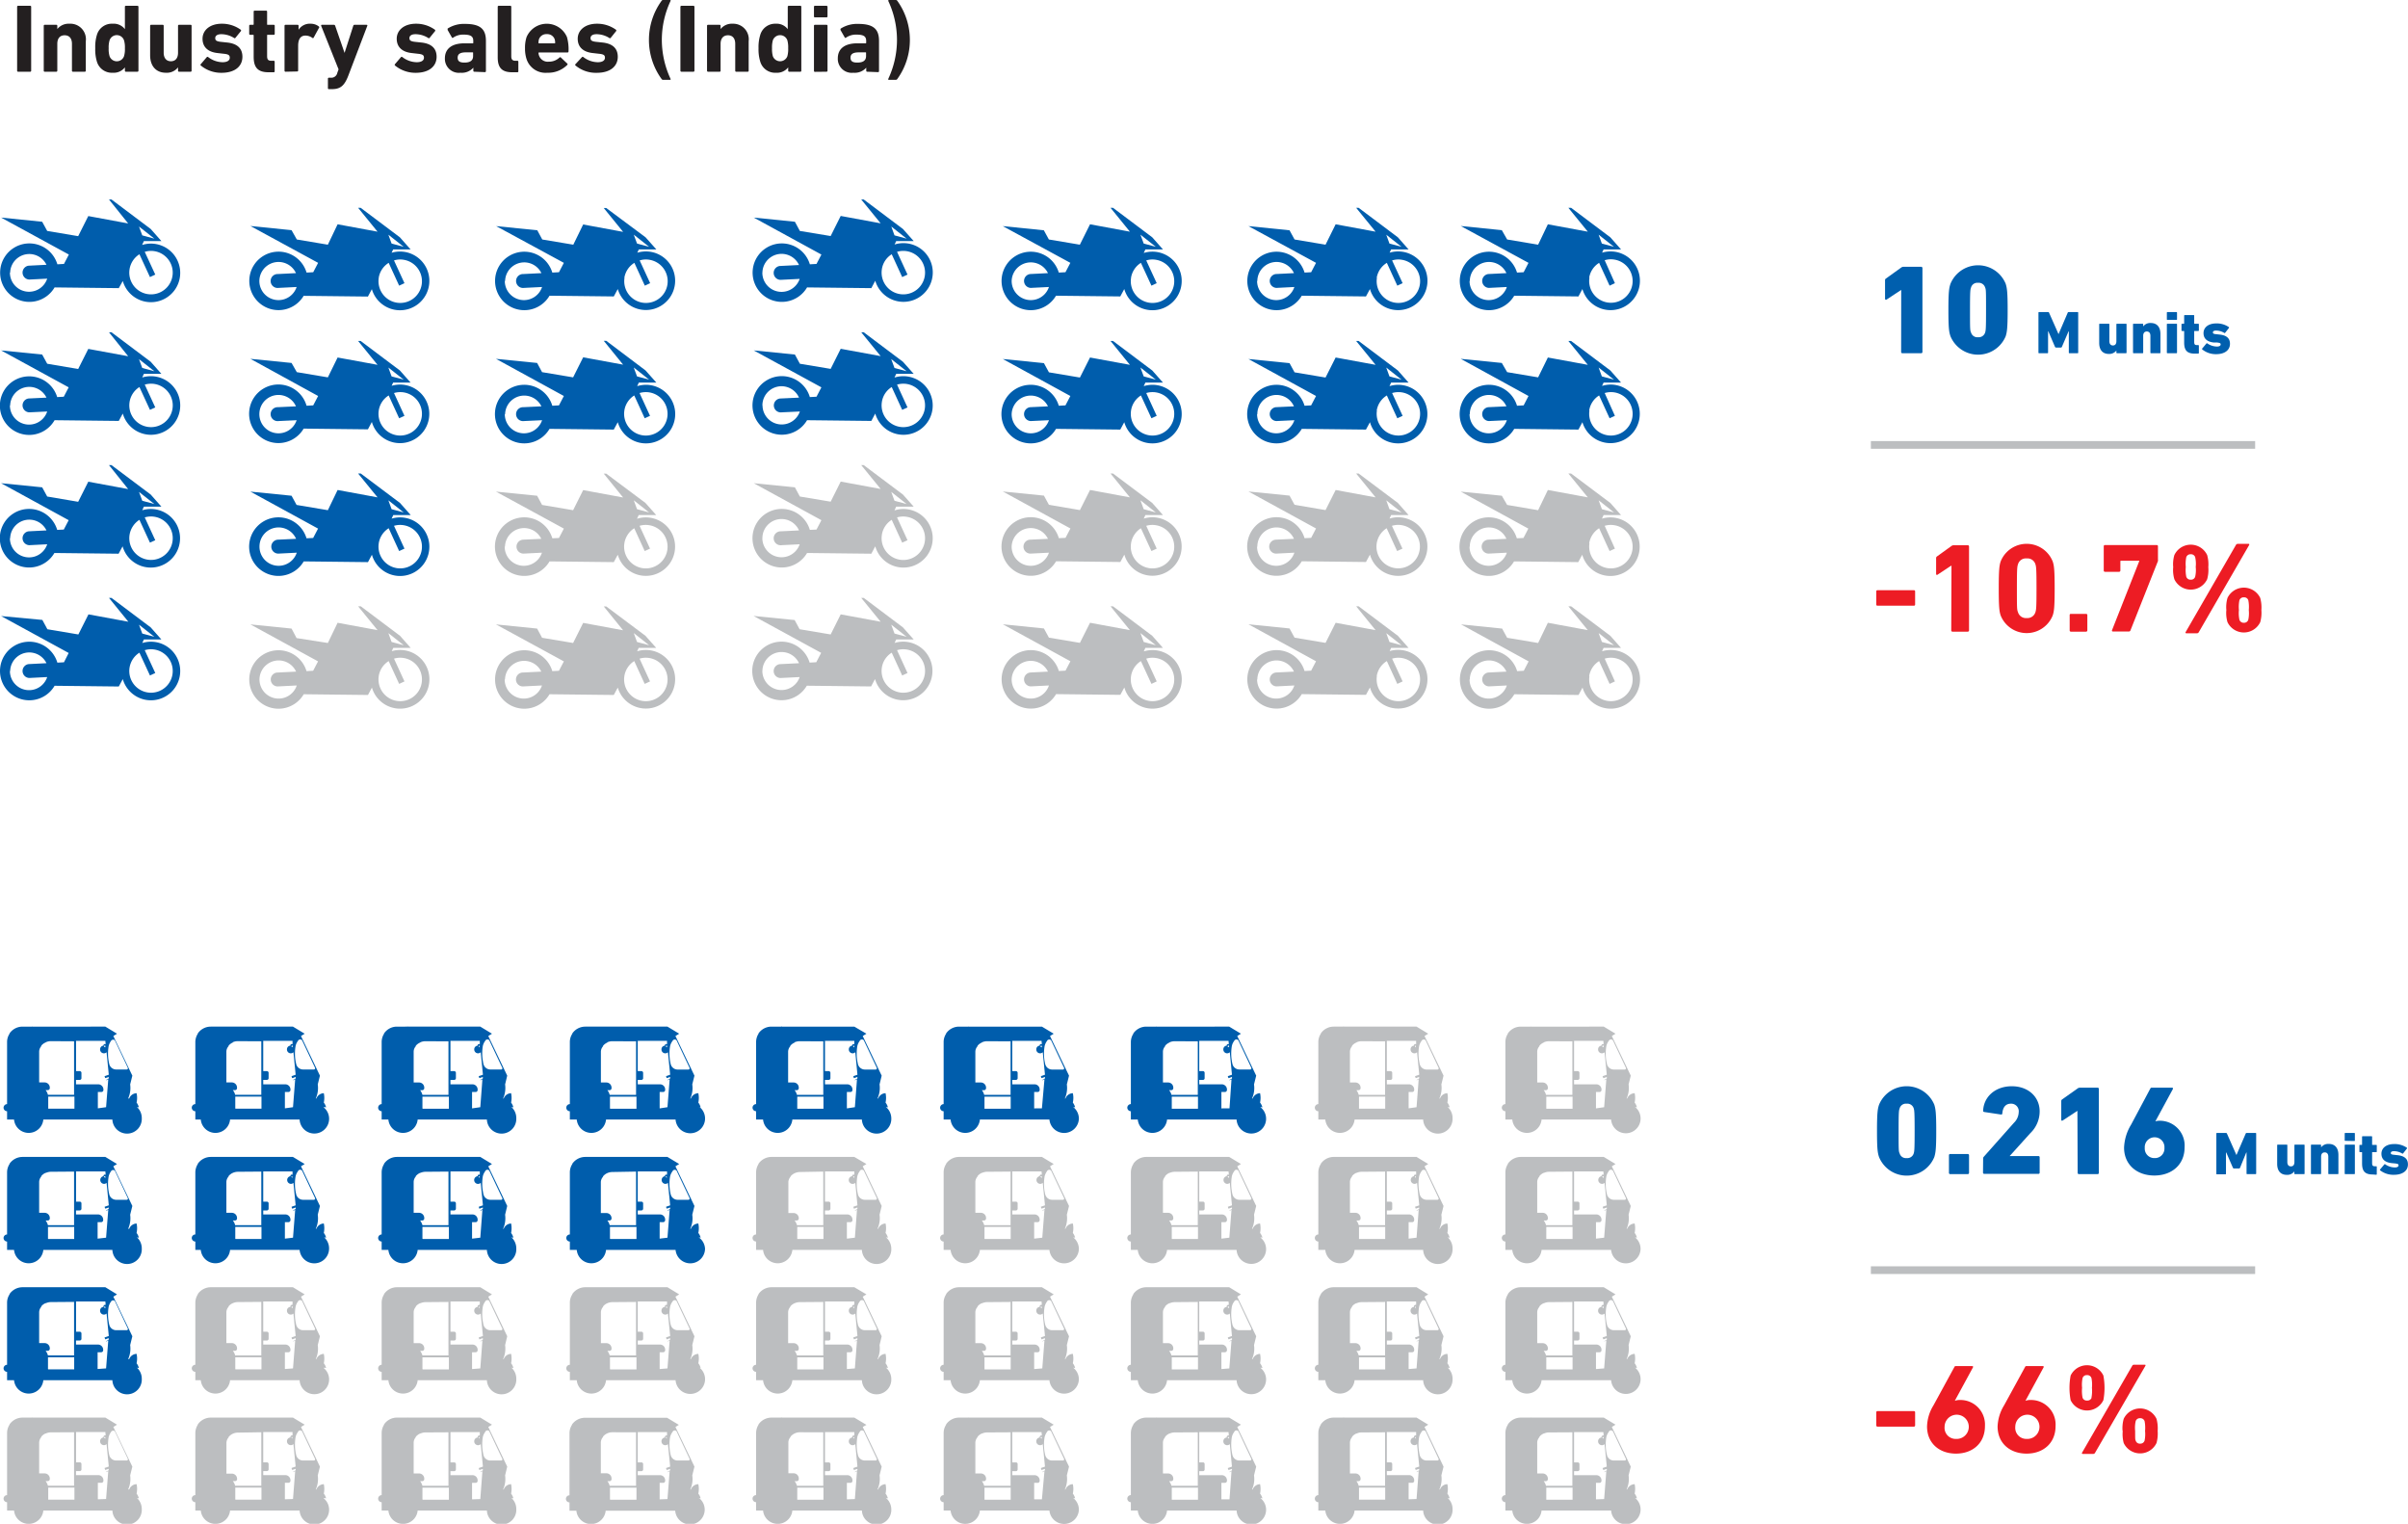 <svg id="Layer_1" data-name="Layer 1" xmlns="http://www.w3.org/2000/svg" viewBox="0 0 397.93 251.78"><path d="M19.65,18.69a.15.15,0,0,1,.16-.16h2a.15.15,0,0,1,.16.16V29.26a.15.15,0,0,1-.16.16h-2a.15.15,0,0,1-.16-.16Z" transform="translate(-16.82 -17.57)" fill="#231f20"/><path d="M28.87,29.42a.15.15,0,0,1-.16-.16V24.81c0-.85-.4-1.41-1.21-1.41s-1.21.56-1.21,1.41v4.45a.16.16,0,0,1-.16.16H24.21a.15.15,0,0,1-.16-.16V21.83a.15.15,0,0,1,.16-.16h1.92a.15.15,0,0,1,.16.16v.54h0a2.4,2.4,0,0,1,2-.88A2.57,2.57,0,0,1,31,24.38v4.88a.16.16,0,0,1-.16.16Z" transform="translate(-16.82 -17.57)" fill="#231f20"/><path d="M37.62,29.42a.15.15,0,0,1-.16-.16V28.7h0a2.33,2.33,0,0,1-2,.89,2.57,2.57,0,0,1-2.63-1.85,6.88,6.88,0,0,1-.27-2.2,6.81,6.81,0,0,1,.27-2.19,2.56,2.56,0,0,1,2.63-1.86,2.31,2.31,0,0,1,2,.9h0v-3.7a.15.15,0,0,1,.16-.16h1.92a.16.16,0,0,1,.16.16V29.26a.16.16,0,0,1-.16.16Zm-.31-2.55a4,4,0,0,0,.15-1.33,4,4,0,0,0-.15-1.32,1.26,1.26,0,0,0-2.38,0,4,4,0,0,0-.15,1.32,4,4,0,0,0,.15,1.33,1.27,1.27,0,0,0,2.38,0Z" transform="translate(-16.82 -17.57)" fill="#231f20"/><path d="M46.4,29.42a.16.16,0,0,1-.16-.16V28.7h0a2.34,2.34,0,0,1-2,.89c-1.71,0-2.61-1.2-2.61-2.88V21.83a.15.15,0,0,1,.16-.16h1.92a.15.15,0,0,1,.16.16v4.45c0,.83.4,1.41,1.19,1.41s1.18-.56,1.18-1.41V21.83a.15.15,0,0,1,.16-.16h1.92a.15.15,0,0,1,.16.16v7.43a.15.15,0,0,1-.16.16Z" transform="translate(-16.82 -17.57)" fill="#231f20"/><path d="M50,28.39a.14.14,0,0,1,0-.22l1-1.17a.16.16,0,0,1,.22,0,4,4,0,0,0,2.37.85c.82,0,1.2-.31,1.2-.74s-.21-.59-1.1-.67l-.87-.1c-1.63-.16-2.53-1-2.53-2.37s1.17-2.48,3.19-2.48a5.27,5.27,0,0,1,3.13,1,.17.17,0,0,1,0,.24l-.9,1.11a.15.15,0,0,1-.22,0,4,4,0,0,0-2.1-.62c-.65,0-1,.25-1,.64s.19.56,1.07.64l.85.09c1.82.18,2.57,1.06,2.57,2.36,0,1.58-1.24,2.65-3.45,2.65A5.25,5.25,0,0,1,50,28.39Z" transform="translate(-16.82 -17.57)" fill="#231f20"/><path d="M61.2,29.51c-1.79,0-2.46-.8-2.46-2.57V23.42a.09.09,0,0,0-.1-.1h-.48a.15.15,0,0,1-.16-.16V21.83a.15.15,0,0,1,.16-.16h.48a.09.09,0,0,0,.1-.1V19.49a.15.15,0,0,1,.16-.16h1.9a.15.15,0,0,1,.16.16v2.08c0,.07,0,.1.1.1h1a.15.15,0,0,1,.16.16v1.33a.15.15,0,0,1-.16.16h-1c-.07,0-.1,0-.1.1v3.42c0,.58.19.77.7.77h.39a.15.15,0,0,1,.16.16v1.58a.15.15,0,0,1-.16.16Z" transform="translate(-16.82 -17.57)" fill="#231f20"/><path d="M64,29.42a.16.16,0,0,1-.16-.16V21.83a.15.15,0,0,1,.16-.16H66a.15.15,0,0,1,.16.16v.66h0a2.2,2.2,0,0,1,2-1,2.16,2.16,0,0,1,1.37.47.15.15,0,0,1,0,.22l-.89,1.63c-.07.08-.13.08-.23,0a1.93,1.93,0,0,0-1.12-.36c-.83,0-1.2.64-1.2,1.69v4.08a.15.15,0,0,1-.16.16Z" transform="translate(-16.82 -17.57)" fill="#231f20"/><path d="M71.17,32.3a.15.15,0,0,1-.16-.16V30.57a.15.15,0,0,1,.16-.16h.33a1,1,0,0,0,1.06-.8l.21-.58-2.88-7.2c0-.1,0-.16.12-.16h2a.21.21,0,0,1,.2.16l1.55,4.48h0l1.44-4.48a.2.2,0,0,1,.19-.16h2c.11,0,.16.06.13.16l-3.14,8.24c-.66,1.72-1.35,2.23-2.74,2.23Z" transform="translate(-16.82 -17.57)" fill="#231f20"/><path d="M82.09,28.39a.16.16,0,0,1,0-.22l1-1.17a.16.16,0,0,1,.22,0,4,4,0,0,0,2.37.85c.81,0,1.2-.31,1.2-.74s-.21-.59-1.11-.67l-.86-.1c-1.63-.16-2.53-1-2.53-2.37s1.17-2.48,3.19-2.48a5.27,5.27,0,0,1,3.13,1,.17.17,0,0,1,0,.24l-.9,1.11a.15.15,0,0,1-.22,0,4,4,0,0,0-2.1-.62c-.65,0-1,.25-1,.64s.19.56,1.07.64l.85.09c1.82.18,2.57,1.06,2.57,2.36,0,1.58-1.25,2.65-3.45,2.65A5.3,5.3,0,0,1,82.09,28.39Z" transform="translate(-16.82 -17.57)" fill="#231f20"/><path d="M95.2,29.42a.15.15,0,0,1-.16-.16v-.51h0a2.52,2.52,0,0,1-2.12.84,2.31,2.31,0,0,1-2.58-2.37c0-1.71,1.3-2.49,3.22-2.49h1.37c.07,0,.1,0,.1-.1v-.29c0-.72-.35-1.05-1.59-1.05a2.86,2.86,0,0,0-1.72.49.13.13,0,0,1-.21,0l-.72-1.26c0-.1,0-.18,0-.23a5,5,0,0,1,2.89-.77c2.53,0,3.44.87,3.44,2.81v5a.16.16,0,0,1-.16.16ZM95,26.84v-.53c0-.06,0-.09-.1-.09H93.82c-.94,0-1.37.27-1.37.88s.38.81,1.12.81C94.53,27.91,95,27.56,95,26.84Z" transform="translate(-16.82 -17.57)" fill="#231f20"/><path d="M101.47,29.51c-1.71,0-2.4-.75-2.4-2.46V18.69a.15.15,0,0,1,.16-.16h1.92a.15.15,0,0,1,.16.16v8.18c0,.53.21.74.67.74h.34a.15.15,0,0,1,.16.16v1.58a.15.15,0,0,1-.16.16Z" transform="translate(-16.82 -17.57)" fill="#231f20"/><path d="M103.85,27.38a5.59,5.59,0,0,1-.27-1.84,5.65,5.65,0,0,1,.26-1.85,3.63,3.63,0,0,1,6.67,0,7.39,7.39,0,0,1,.26,2.39.16.16,0,0,1-.18.16H105.9a.08.08,0,0,0-.09.09,1.36,1.36,0,0,0,.09.43,1.52,1.52,0,0,0,1.6,1,2.48,2.48,0,0,0,1.78-.69c.08-.06.16-.08.22,0l1.06,1a.15.15,0,0,1,0,.23,4.46,4.46,0,0,1-3.3,1.29A3.29,3.29,0,0,1,103.85,27.38Zm4.61-2.65c.07,0,.1,0,.1-.1a1.93,1.93,0,0,0-.08-.58,1.29,1.29,0,0,0-1.3-.84,1.27,1.27,0,0,0-1.29.84,1.93,1.93,0,0,0-.08.58c0,.07,0,.1.09.1Z" transform="translate(-16.82 -17.57)" fill="#231f20"/><path d="M111.92,28.39a.14.14,0,0,1,0-.22L113,27a.16.16,0,0,1,.22,0,4,4,0,0,0,2.37.85c.82,0,1.2-.31,1.2-.74s-.21-.59-1.1-.67l-.87-.1c-1.63-.16-2.53-1-2.53-2.37s1.17-2.48,3.19-2.48a5.3,5.3,0,0,1,3.14,1,.17.17,0,0,1,0,.24l-.89,1.11a.16.16,0,0,1-.23,0,4,4,0,0,0-2.09-.62c-.66,0-1,.25-1,.64s.19.56,1.07.64l.85.09c1.82.18,2.58,1.06,2.58,2.36,0,1.58-1.25,2.65-3.46,2.65A5.25,5.25,0,0,1,111.92,28.39Z" transform="translate(-16.82 -17.57)" fill="#231f20"/><path d="M124.06,24.17a11,11,0,0,1,2.07-6.44c.08-.11.14-.16.25-.16h1.16a.1.1,0,0,1,.09.16,15.17,15.17,0,0,0-1.44,6.44,15.35,15.35,0,0,0,1.44,6.43c.05.1,0,.16-.09.16h-1.16c-.11,0-.17-.05-.25-.16A11,11,0,0,1,124.06,24.17Z" transform="translate(-16.82 -17.57)" fill="#231f20"/><path d="M129.26,18.69a.16.16,0,0,1,.16-.16h2a.16.16,0,0,1,.16.16V29.26a.16.16,0,0,1-.16.16h-2a.16.16,0,0,1-.16-.16Z" transform="translate(-16.82 -17.57)" fill="#231f20"/><path d="M138.48,29.42a.15.15,0,0,1-.16-.16V24.81c0-.85-.4-1.41-1.2-1.41s-1.22.56-1.22,1.41v4.45a.15.15,0,0,1-.16.16h-1.92a.16.16,0,0,1-.16-.16V21.83a.15.15,0,0,1,.16-.16h1.92a.15.15,0,0,1,.16.16v.54h0a2.38,2.38,0,0,1,2-.88,2.57,2.57,0,0,1,2.64,2.89v4.88a.15.15,0,0,1-.16.16Z" transform="translate(-16.82 -17.57)" fill="#231f20"/><path d="M147.23,29.42a.16.16,0,0,1-.16-.16V28.7h0a2.33,2.33,0,0,1-2,.89,2.56,2.56,0,0,1-2.62-1.85,6.84,6.84,0,0,1-.28-2.2,6.77,6.77,0,0,1,.28-2.19A2.55,2.55,0,0,1,145,21.49a2.31,2.31,0,0,1,2,.9h0v-3.7a.16.16,0,0,1,.16-.16h1.92a.15.15,0,0,1,.16.16V29.26a.15.15,0,0,1-.16.16Zm-.3-2.55a4.39,4.39,0,0,0,.14-1.33,4.36,4.36,0,0,0-.14-1.32,1.27,1.27,0,0,0-2.39,0,4.36,4.36,0,0,0-.14,1.32,4.39,4.39,0,0,0,.14,1.33,1.28,1.28,0,0,0,2.39,0Z" transform="translate(-16.82 -17.57)" fill="#231f20"/><path d="M151.49,20.44a.15.15,0,0,1-.16-.16V18.69a.15.15,0,0,1,.16-.16h1.92a.16.16,0,0,1,.16.16v1.59a.16.16,0,0,1-.16.16Zm0,9a.15.15,0,0,1-.16-.16V21.83a.15.15,0,0,1,.16-.16h1.92a.15.15,0,0,1,.16.16v7.43a.16.16,0,0,1-.16.16Z" transform="translate(-16.82 -17.57)" fill="#231f20"/><path d="M160.13,29.42a.15.15,0,0,1-.16-.16v-.51h0a2.53,2.53,0,0,1-2.13.84,2.3,2.3,0,0,1-2.57-2.37c0-1.71,1.29-2.49,3.21-2.49h1.38a.09.09,0,0,0,.1-.1v-.29c0-.72-.36-1.05-1.59-1.05a2.92,2.92,0,0,0-1.73.49.13.13,0,0,1-.21,0l-.72-1.26c0-.1,0-.18.05-.23a5,5,0,0,1,2.88-.77c2.53,0,3.44.87,3.44,2.81v5a.15.15,0,0,1-.16.16Zm-.19-2.58v-.53c0-.06,0-.09-.1-.09h-1.09c-.94,0-1.38.27-1.38.88s.39.81,1.12.81C159.46,27.91,159.94,27.56,159.94,26.84Z" transform="translate(-16.82 -17.57)" fill="#231f20"/><path d="M165.05,24.17a15.17,15.17,0,0,0-1.44-6.44c0-.09,0-.16.1-.16h1.15a.3.3,0,0,1,.26.16,11.07,11.07,0,0,1,2.06,6.44,11,11,0,0,1-2.06,6.43.3.3,0,0,1-.26.16h-1.15c-.1,0-.14-.06-.1-.16A15.2,15.2,0,0,0,165.05,24.17Z" transform="translate(-16.82 -17.57)" fill="#231f20"/><path d="M38.23,62.05a3.59,3.59,0,0,1,1.63-2.47l1.74,3.77.88-.41-1.74-3.76a3.59,3.59,0,1,1-2.51,2.87ZM39.79,55l2.54,2-2-.54L39.79,55ZM18.5,62.62a3.16,3.16,0,0,1,6-1.3l-2.95.15a1.15,1.15,0,0,0,.12,2.29l2.95-.15a3.16,3.16,0,0,1-6.16-1ZM40.32,58l.28-.6h2.89l-1.77-2-6.48-4.87h-.41L38,54.49l-6.59-1.22-1.67,3.32-5.12-.86-.83-1.52L17,53.52,28.2,59.63l-.81,1.55-1.09.06a4.83,4.83,0,1,0-.46,3.82l10.61.12L37.11,64a4.84,4.84,0,1,0,4.65-6.18,4.92,4.92,0,0,0-1.44.22Z" transform="translate(-16.82 -17.57)" fill="#005dac"/><path d="M79.41,63.44A3.57,3.57,0,0,1,81.05,61l1.73,3.77.88-.41-1.73-3.76a3.4,3.4,0,0,1,1.59-.11,3.59,3.59,0,1,1-4.11,3ZM81,56.35l2.53,2-2-.54L81,56.35ZM59.68,64a3.17,3.17,0,0,1,6.05-1.3l-3,.15a1.15,1.15,0,1,0,.11,2.29l3-.15a3.16,3.16,0,0,1-6.16-1Zm21.83-4.62.28-.6h2.88l-1.77-2-6.48-4.87H76l3.21,3.94-6.6-1.22L71,58l-5.13-.86L65,55.6l-6.8-.69L69.39,61l-.81,1.55-1.1.06A4.83,4.83,0,1,0,67,66.45l10.62.12.65-1.22a4.85,4.85,0,1,0,3.22-6Z" transform="translate(-16.82 -17.57)" fill="#005dac"/><path d="M120,63.44A3.59,3.59,0,0,1,121.65,61l1.73,3.77.88-.41-1.73-3.76a3.4,3.4,0,0,1,1.59-.11,3.59,3.59,0,1,1-4.1,3Zm1.56-7.09,2.53,2-2-.54-.53-1.44ZM100.29,64a3.16,3.16,0,0,1,6-1.3l-3,.15a1.15,1.15,0,1,0,.11,2.29l3-.15a3.16,3.16,0,0,1-6.16-1Zm21.82-4.62.28-.6h2.89l-1.78-2L117,51.94h-.41l3.2,3.94-6.6-1.22L111.56,58l-5.13-.86-.82-1.52-6.8-.69L110,61l-.81,1.55-1.1.06a4.83,4.83,0,1,0-.46,3.82l10.62.12.66-1.22a4.84,4.84,0,1,0,3.21-6Z" transform="translate(-16.82 -17.57)" fill="#005dac"/><path d="M162.55,62.05a3.53,3.53,0,0,1,1.63-2.47l1.73,3.77.88-.41-1.73-3.76a3.53,3.53,0,0,1,1.59-.11,3.59,3.59,0,1,1-4.1,3ZM164.11,55l2.53,2-2-.54L164.11,55Zm-21.3,7.66a3.17,3.17,0,0,1,6.05-1.3l-3,.15a1.15,1.15,0,1,0,.11,2.29l3-.15a3.17,3.17,0,0,1-6.17-1ZM164.64,58l.28-.6h2.89l-1.78-2-6.48-4.87h-.41l3.21,3.94-6.6-1.22-1.66,3.32L149,55.73l-.82-1.52-6.8-.69,11.18,6.11-.81,1.55-1.1.06a4.83,4.83,0,1,0-.46,3.82l10.62.12.65-1.22a4.85,4.85,0,1,0,3.22-6Z" transform="translate(-16.82 -17.57)" fill="#005dac"/><path d="M203.73,63.44A3.59,3.59,0,0,1,205.36,61l1.74,3.77.87-.41-1.73-3.76a3.4,3.4,0,0,1,1.59-.11,3.59,3.59,0,1,1-4.1,3Zm1.56-7.09,2.53,2-2-.54-.53-1.44ZM184,64a3.16,3.16,0,0,1,6-1.3l-2.95.15a1.15,1.15,0,0,0,.11,2.29l3-.15A3.16,3.16,0,0,1,184,64Zm21.82-4.62.28-.6H209l-1.77-2-6.48-4.87h-.41l3.2,3.94-6.59-1.22L195.27,58l-5.12-.86-.83-1.52-6.79-.69L193.7,61l-.81,1.55-1.1.06a4.83,4.83,0,1,0-.46,3.82l10.62.12.66-1.22a4.84,4.84,0,1,0,4.65-6.18,4.92,4.92,0,0,0-1.44.22Z" transform="translate(-16.82 -17.57)" fill="#005dac"/><path d="M244.33,63.44A3.57,3.57,0,0,1,246,61l1.73,3.77.88-.41-1.74-3.76a3.45,3.45,0,0,1,1.6-.11,3.59,3.59,0,1,1-4.11,3Zm1.57-7.09,2.53,2-2-.54-.52-1.44ZM224.6,64a3.17,3.17,0,0,1,6.05-1.3l-3,.15a1.15,1.15,0,0,0,.12,2.29l2.95-.15a3.16,3.16,0,0,1-6.16-1Zm21.83-4.62.28-.6h2.88l-1.77-2-6.48-4.87h-.41l3.21,3.94-6.6-1.22L235.87,58l-5.12-.86-.83-1.52-6.79-.69L234.3,61l-.81,1.55-1.09.06a4.83,4.83,0,1,0-.46,3.82l10.61.12.66-1.22a4.85,4.85,0,1,0,3.22-6Z" transform="translate(-16.82 -17.57)" fill="#005dac"/><path d="M38.23,84a3.59,3.59,0,0,1,1.63-2.48l1.74,3.77.88-.4-1.74-3.77a3.72,3.72,0,0,1,1.6-.11,3.59,3.59,0,1,1-4.11,3Zm1.56-7.09,2.54,2-2-.54-.53-1.43ZM18.5,84.56a3.16,3.16,0,0,1,6-1.29l-2.95.14a1.15,1.15,0,0,0,.12,2.29l2.95-.14a3.16,3.16,0,0,1-6.16-1Zm21.82-4.62.28-.6h2.89l-1.77-2-6.48-4.87h-.41L38,76.43l-6.59-1.21-1.67,3.32-5.12-.87-.83-1.52L17,75.47l11.17,6.1-.81,1.55-1.09.06A4.84,4.84,0,1,0,25.84,87l10.61.12.66-1.22a4.84,4.84,0,1,0,4.65-6.17,4.92,4.92,0,0,0-1.44.21Z" transform="translate(-16.82 -17.57)" fill="#005dac"/><path d="M79.41,85.39a3.57,3.57,0,0,1,1.64-2.48l1.73,3.77.88-.4-1.73-3.77a3.68,3.68,0,0,1,1.59-.11,3.59,3.59,0,1,1-4.11,3ZM81,78.3l2.53,2-2-.54L81,78.3ZM59.68,86a3.16,3.16,0,0,1,6.05-1.29l-3,.14a1.15,1.15,0,1,0,.11,2.29l3-.14a3.16,3.16,0,0,1-6.16-1Zm21.83-4.62.28-.6h2.88l-1.77-2-6.48-4.87H76l3.21,3.94-6.6-1.21L71,79.92l-5.13-.86L65,77.54l-6.8-.68L69.39,83l-.81,1.55-1.1.06A4.84,4.84,0,1,0,67,88.39l10.62.12.65-1.22a4.84,4.84,0,1,0,4.65-6.18,5.15,5.15,0,0,0-1.43.22Z" transform="translate(-16.82 -17.57)" fill="#005dac"/><path d="M120,85.39a3.59,3.59,0,0,1,1.63-2.48l1.73,3.77.88-.4-1.73-3.77a3.68,3.68,0,0,1,1.59-.11,3.59,3.59,0,1,1-4.1,3Zm1.56-7.09,2.53,2-2-.54-.53-1.43ZM100.29,86a3.16,3.16,0,0,1,6-1.29l-3,.14a1.15,1.15,0,1,0,.11,2.29l3-.14a3.16,3.16,0,0,1-6.16-1Zm21.82-4.62.28-.6h2.89l-1.78-2L117,73.88h-.41l3.2,3.94-6.6-1.21-1.66,3.31-5.13-.86-.82-1.52-6.8-.68L110,83l-.81,1.55-1.1.06a4.84,4.84,0,1,0-.46,3.82l10.62.12.66-1.22a4.84,4.84,0,1,0,4.65-6.18,5.22,5.22,0,0,0-1.44.22Z" transform="translate(-16.82 -17.57)" fill="#005dac"/><path d="M162.55,84a3.52,3.52,0,0,1,1.63-2.48l1.73,3.77.88-.4-1.73-3.77a3.68,3.68,0,0,1,1.59-.11,3.59,3.59,0,1,1-4.1,3Zm1.56-7.09,2.53,2-2-.54-.53-1.43Zm-21.3,7.65a3.16,3.16,0,0,1,6.05-1.29l-3,.14A1.15,1.15,0,1,0,146,85.7l3-.14a3.17,3.17,0,0,1-6.17-1Zm21.83-4.62.28-.6h2.89l-1.78-2-6.48-4.87h-.41l3.21,3.94-6.6-1.21-1.66,3.32L149,77.67l-.82-1.52-6.8-.68,11.18,6.1-.81,1.55-1.1.06a4.84,4.84,0,1,0-.46,3.82l10.62.12.65-1.22a4.84,4.84,0,1,0,4.65-6.17,4.8,4.8,0,0,0-1.43.21Z" transform="translate(-16.82 -17.57)" fill="#005dac"/><path d="M203.73,85.39a3.59,3.59,0,0,1,1.63-2.48l1.74,3.77.87-.4-1.73-3.77a3.68,3.68,0,0,1,1.59-.11,3.59,3.59,0,1,1-4.1,3Zm1.56-7.09,2.53,2-2-.54-.53-1.43ZM184,86a3.16,3.16,0,0,1,6-1.29l-2.95.14a1.15,1.15,0,0,0,.11,2.29l3-.14A3.16,3.16,0,0,1,184,86Zm21.82-4.62.28-.6H209l-1.77-2-6.48-4.87h-.41l3.2,3.94-6.59-1.21-1.67,3.31-5.12-.86-.83-1.52-6.79-.68L193.7,83l-.81,1.55-1.1.06a4.84,4.84,0,1,0-.46,3.82l10.62.12.66-1.22a4.84,4.84,0,1,0,4.65-6.18,5.28,5.28,0,0,0-1.44.22Z" transform="translate(-16.82 -17.57)" fill="#005dac"/><path d="M244.33,85.39A3.57,3.57,0,0,1,246,82.91l1.73,3.77.88-.4-1.74-3.77a3.74,3.74,0,0,1,1.6-.11,3.59,3.59,0,1,1-4.11,3Zm1.57-7.09,2.53,2-2-.54-.52-1.43ZM224.6,86a3.16,3.16,0,0,1,6.05-1.29l-3,.14a1.15,1.15,0,0,0,.12,2.29l2.95-.14a3.16,3.16,0,0,1-6.16-1Zm21.83-4.62.28-.6h2.88l-1.77-2-6.48-4.87h-.41l3.21,3.94-6.6-1.21-1.67,3.31-5.12-.86-.83-1.52-6.79-.68L234.3,83l-.81,1.55-1.09.06a4.84,4.84,0,1,0-.46,3.82l10.61.12.66-1.22a4.84,4.84,0,1,0,4.65-6.18,5.15,5.15,0,0,0-1.43.22Z" transform="translate(-16.82 -17.57)" fill="#005dac"/><path d="M38.23,105.94a3.63,3.63,0,0,1,1.63-2.48l1.74,3.77.88-.4-1.74-3.77a3.59,3.59,0,1,1-2.51,2.88Zm1.56-7.09,2.54,2-2-.54-.53-1.44ZM18.5,106.51a3.16,3.16,0,0,1,6-1.3l-2.95.15a1.15,1.15,0,0,0,.12,2.29l2.95-.15a3.16,3.16,0,0,1-6.16-1Zm21.82-4.62.28-.61h2.89l-1.77-2-6.48-4.86h-.41L38,98.38l-6.59-1.22-1.67,3.32-5.12-.87-.83-1.52L17,97.41l11.17,6.11-.81,1.55-1.09.05a4.84,4.84,0,1,0-.46,3.82l10.61.12.66-1.22a4.84,4.84,0,1,0,4.65-6.17,4.92,4.92,0,0,0-1.44.22Z" transform="translate(-16.82 -17.57)" fill="#005dac"/><path d="M79.41,107.33a3.61,3.61,0,0,1,1.64-2.48l1.73,3.77.88-.4-1.73-3.77a3.53,3.53,0,0,1,1.59-.1,3.59,3.59,0,1,1-4.11,3ZM81,100.24l2.53,2-2-.54L81,100.24Zm-21.3,7.66a3.16,3.16,0,0,1,6.05-1.3l-3,.14a1.15,1.15,0,0,0,.11,2.3l3-.15a3.16,3.16,0,0,1-6.16-1Zm21.83-4.62.28-.61h2.88l-1.77-2-6.48-4.86H76l3.21,3.94-6.6-1.22L71,101.87,65.83,101,65,99.48l-6.8-.68,11.18,6.11-.81,1.55-1.1.05a4.84,4.84,0,1,0-.46,3.82l10.62.12.65-1.22a4.84,4.84,0,1,0,4.65-6.17,4.51,4.51,0,0,0-1.43.22Z" transform="translate(-16.82 -17.57)" fill="#005dac"/><path d="M38.23,127.88a3.59,3.59,0,0,1,1.63-2.47l1.74,3.77.88-.41L40.74,125a3.59,3.59,0,1,1-2.51,2.87Zm1.56-7.09,2.54,2-2-.54-.53-1.44ZM18.5,128.45a3.16,3.16,0,0,1,6-1.3l-2.95.15a1.15,1.15,0,0,0,.12,2.29l2.95-.15a3.16,3.16,0,0,1-6.16-1Zm21.82-4.62.28-.6h2.89l-1.77-2-6.48-4.87h-.41l3.2,3.94-6.59-1.22-1.67,3.32-5.12-.86L23.82,120,17,119.36l11.17,6.1L27.39,127l-1.09.06a4.84,4.84,0,1,0-.46,3.82l10.61.12.66-1.22a4.84,4.84,0,1,0,4.65-6.18,4.92,4.92,0,0,0-1.44.22Z" transform="translate(-16.82 -17.57)" fill="#005dac"/><path d="M279.44,63.44A3.57,3.57,0,0,1,281.08,61l1.73,3.77.88-.41L282,60.57a3.4,3.4,0,0,1,1.59-.11,3.59,3.59,0,1,1-4.11,3ZM281,56.35l2.53,2-2-.54L281,56.35ZM259.71,64a3.17,3.17,0,0,1,6.05-1.3l-3,.15a1.15,1.15,0,0,0,.12,2.29l2.95-.15a3.16,3.16,0,0,1-6.16-1Zm21.83-4.62.28-.6h2.88l-1.77-2-6.48-4.87H276l3.21,3.94-6.6-1.22L271,58l-5.12-.86L265,55.6l-6.79-.69L269.41,61l-.8,1.55-1.1.06a4.83,4.83,0,1,0-.46,3.82l10.61.12.66-1.22a4.85,4.85,0,1,0,3.22-6Z" transform="translate(-16.82 -17.57)" fill="#005dac"/><path d="M279.44,85.39a3.57,3.57,0,0,1,1.64-2.48l1.73,3.77.88-.4L282,82.51a3.68,3.68,0,0,1,1.59-.11,3.59,3.59,0,1,1-4.11,3ZM281,78.3l2.53,2-2-.54L281,78.3ZM259.71,86a3.16,3.16,0,0,1,6.05-1.29l-3,.14a1.15,1.15,0,0,0,.12,2.29l2.95-.14a3.16,3.16,0,0,1-6.16-1Zm21.83-4.62.28-.6h2.88l-1.77-2-6.48-4.87H276l3.21,3.94-6.6-1.21L271,79.92l-5.12-.86L265,77.54l-6.79-.68L269.41,83l-.8,1.55-1.1.06a4.84,4.84,0,1,0-.46,3.82l10.61.12.66-1.22A4.84,4.84,0,1,0,283,81.11a5.15,5.15,0,0,0-1.43.22Z" transform="translate(-16.82 -17.57)" fill="#005dac"/><path d="M120,107.33a3.63,3.63,0,0,1,1.63-2.48l1.73,3.77.88-.4-1.73-3.77a3.53,3.53,0,0,1,1.59-.1,3.59,3.59,0,1,1-4.1,3Zm1.56-7.09,2.53,2-2-.54-.53-1.44Zm-21.29,7.66a3.16,3.16,0,0,1,6-1.3l-3,.14a1.15,1.15,0,0,0,.11,2.3l3-.15a3.16,3.16,0,0,1-6.16-1Zm21.82-4.62.28-.61h2.89l-1.78-2L117,95.83h-.41l3.2,3.94-6.6-1.22-1.66,3.32-5.13-.87-.82-1.52-6.8-.68L110,104.91l-.81,1.55-1.1.05a4.84,4.84,0,1,0-.46,3.82l10.62.12.66-1.22a4.83,4.83,0,1,0,4.65-6.17,4.57,4.57,0,0,0-1.44.22Z" transform="translate(-16.82 -17.57)" fill="#bcbec0"/><path d="M162.55,105.94a3.57,3.57,0,0,1,1.63-2.48l1.73,3.77.88-.4-1.73-3.77a3.53,3.53,0,0,1,1.59-.1,3.59,3.59,0,1,1-4.1,3Zm1.56-7.09,2.53,2-2-.54-.53-1.44Zm-21.3,7.66a3.16,3.16,0,0,1,6.05-1.3l-3,.15a1.15,1.15,0,1,0,.11,2.29l3-.15a3.17,3.17,0,0,1-6.17-1Zm21.83-4.62.28-.61h2.89l-1.78-2-6.48-4.86h-.41l3.21,3.94-6.6-1.22-1.66,3.32L149,99.61l-.82-1.52-6.8-.68,11.18,6.11-.81,1.55-1.1.05a4.84,4.84,0,1,0-.46,3.82l10.62.12.65-1.22a4.84,4.84,0,1,0,4.65-6.17,4.81,4.81,0,0,0-1.43.22Z" transform="translate(-16.82 -17.57)" fill="#bcbec0"/><path d="M203.73,107.33a3.63,3.63,0,0,1,1.63-2.48l1.74,3.77.87-.4-1.73-3.77a3.53,3.53,0,0,1,1.59-.1,3.59,3.59,0,1,1-4.1,3Zm1.56-7.09,2.53,2-2-.54-.53-1.44ZM184,107.9a3.16,3.16,0,0,1,6-1.3l-2.95.14a1.15,1.15,0,0,0,.11,2.3l3-.15a3.16,3.16,0,0,1-6.16-1Zm21.82-4.62.28-.61H209l-1.77-2-6.48-4.86h-.41l3.2,3.94-6.59-1.22-1.67,3.32-5.12-.87-.83-1.52-6.79-.68,11.17,6.11-.81,1.55-1.1.05a4.84,4.84,0,1,0-.46,3.82l10.62.12.66-1.22a4.83,4.83,0,1,0,4.65-6.17,4.61,4.61,0,0,0-1.44.22Z" transform="translate(-16.82 -17.57)" fill="#bcbec0"/><path d="M244.33,107.33a3.61,3.61,0,0,1,1.64-2.48l1.73,3.77.88-.4-1.74-3.77a3.59,3.59,0,1,1-2.51,2.88Zm1.57-7.09,2.53,2-2-.54-.52-1.44Zm-21.3,7.66a3.16,3.16,0,0,1,6.05-1.3l-3,.14a1.15,1.15,0,0,0,.12,2.3l2.95-.15a3.16,3.16,0,0,1-6.16-1Zm21.83-4.62.28-.61h2.88l-1.77-2-6.48-4.86h-.41l3.21,3.94-6.6-1.22-1.67,3.32-5.12-.87-.83-1.52-6.79-.68,11.17,6.11-.81,1.55-1.09.05a4.84,4.84,0,1,0-.46,3.82l10.61.12.66-1.22a4.84,4.84,0,1,0,4.65-6.17,4.51,4.51,0,0,0-1.43.22Z" transform="translate(-16.82 -17.57)" fill="#bcbec0"/><path d="M79.41,129.27a3.57,3.57,0,0,1,1.64-2.47l1.73,3.77.88-.41-1.73-3.76a3.53,3.53,0,0,1,1.59-.11,3.59,3.59,0,1,1-4.11,3ZM81,122.18l2.53,2-2-.54L81,122.18Zm-21.3,7.66a3.17,3.17,0,0,1,6.05-1.3l-3,.15a1.15,1.15,0,1,0,.11,2.29l3-.15a3.16,3.16,0,0,1-6.16-1Zm21.83-4.62.28-.6h2.88l-1.77-2-6.48-4.87H76l3.21,3.94-6.6-1.22L71,123.81,65.83,123,65,121.43l-6.8-.69,11.18,6.11-.81,1.55-1.1.06a4.83,4.83,0,1,0-.46,3.82l10.62.12.65-1.22a4.85,4.85,0,1,0,3.22-6Z" transform="translate(-16.82 -17.57)" fill="#bcbec0"/><path d="M120,129.27a3.59,3.59,0,0,1,1.63-2.47l1.73,3.77.88-.41-1.73-3.76a3.53,3.53,0,0,1,1.59-.11,3.59,3.59,0,1,1-4.1,3Zm1.56-7.09,2.53,2-2-.54-.53-1.44Zm-21.29,7.66a3.16,3.16,0,0,1,6-1.3l-3,.15a1.15,1.15,0,1,0,.11,2.29l3-.15a3.16,3.16,0,0,1-6.16-1Zm21.82-4.62.28-.6h2.89l-1.78-2L117,117.77h-.41l3.2,3.94-6.6-1.22-1.66,3.32-5.13-.86-.82-1.52-6.8-.69L110,126.85l-.81,1.55-1.1.06a4.83,4.83,0,1,0-.46,3.82l10.62.12.66-1.22a4.84,4.84,0,1,0,3.21-6Z" transform="translate(-16.82 -17.57)" fill="#bcbec0"/><path d="M162.55,127.88a3.53,3.53,0,0,1,1.63-2.47l1.73,3.77.88-.41L165.06,125a3.53,3.53,0,0,1,1.59-.11,3.59,3.59,0,1,1-4.1,3Zm1.56-7.09,2.53,2-2-.54-.53-1.44Zm-21.3,7.66a3.17,3.17,0,0,1,6.05-1.3l-3,.15a1.15,1.15,0,1,0,.11,2.29l3-.15a3.17,3.17,0,0,1-6.17-1Zm21.83-4.62.28-.6h2.89l-1.78-2-6.48-4.87h-.41l3.21,3.94-6.6-1.22-1.66,3.32-5.13-.86-.82-1.52-6.8-.68,11.18,6.1-.81,1.55-1.1.06a4.84,4.84,0,1,0-.46,3.82l10.62.12.65-1.22a4.84,4.84,0,1,0,4.65-6.18,4.81,4.81,0,0,0-1.43.22Z" transform="translate(-16.82 -17.57)" fill="#bcbec0"/><path d="M203.73,129.27a3.59,3.59,0,0,1,1.63-2.47l1.74,3.77.87-.41-1.73-3.76a3.53,3.53,0,0,1,1.59-.11,3.59,3.59,0,1,1-4.1,3Zm1.56-7.09,2.53,2-2-.54-.53-1.44ZM184,129.84a3.16,3.16,0,0,1,6-1.3l-2.95.15a1.15,1.15,0,0,0,.11,2.29l3-.15a3.16,3.16,0,0,1-6.16-1Zm21.82-4.62.28-.6H209l-1.77-2-6.48-4.87h-.41l3.2,3.94-6.59-1.22-1.67,3.32-5.12-.86-.83-1.52-6.79-.69,11.17,6.11-.81,1.55-1.1.06a4.83,4.83,0,1,0-.46,3.82l10.62.12.66-1.22a4.84,4.84,0,1,0,4.65-6.18,4.92,4.92,0,0,0-1.44.22Z" transform="translate(-16.82 -17.57)" fill="#bcbec0"/><path d="M244.33,129.27A3.57,3.57,0,0,1,246,126.8l1.73,3.77.88-.41-1.74-3.76a3.59,3.59,0,1,1-2.51,2.87Zm1.57-7.09,2.53,2-2-.54-.52-1.44Zm-21.3,7.66a3.17,3.17,0,0,1,6.05-1.3l-3,.15a1.15,1.15,0,0,0,.12,2.29l2.95-.15a3.16,3.16,0,0,1-6.16-1Zm21.83-4.62.28-.6h2.88l-1.77-2-6.48-4.87h-.41l3.21,3.94-6.6-1.22-1.67,3.32-5.12-.86-.83-1.52-6.79-.69,11.17,6.11-.81,1.55-1.09.06a4.83,4.83,0,1,0-.46,3.82l10.61.12.66-1.22a4.85,4.85,0,1,0,3.22-6Z" transform="translate(-16.82 -17.57)" fill="#bcbec0"/><path d="M279.44,107.33a3.61,3.61,0,0,1,1.64-2.48l1.73,3.77.88-.4L282,104.45a3.53,3.53,0,0,1,1.59-.1,3.59,3.59,0,1,1-4.11,3Zm1.57-7.09,2.53,2-2-.54-.53-1.44Zm-21.3,7.66a3.16,3.16,0,0,1,6.05-1.3l-3,.14a1.15,1.15,0,0,0,.12,2.3l2.95-.15a3.16,3.16,0,0,1-6.16-1Zm21.83-4.62.28-.61h2.88l-1.77-2-6.48-4.86H276l3.21,3.94-6.6-1.22L271,101.87l-5.12-.87L265,99.48l-6.79-.68,11.17,6.11-.8,1.55-1.1.05a4.84,4.84,0,1,0-.46,3.82l10.61.12.66-1.22a4.84,4.84,0,1,0,4.65-6.17,4.51,4.51,0,0,0-1.43.22Z" transform="translate(-16.82 -17.57)" fill="#bcbec0"/><path d="M279.44,129.27a3.57,3.57,0,0,1,1.64-2.47l1.73,3.77.88-.41L282,126.4a3.53,3.53,0,0,1,1.59-.11,3.59,3.59,0,1,1-4.11,3Zm1.57-7.09,2.53,2-2-.54-.53-1.44Zm-21.3,7.66a3.17,3.17,0,0,1,6.05-1.3l-3,.15a1.15,1.15,0,0,0,.12,2.29l2.95-.15a3.16,3.16,0,0,1-6.16-1Zm21.83-4.62.28-.6h2.88l-1.77-2-6.48-4.87H276l3.21,3.94-6.6-1.22L271,123.81l-5.12-.86-.83-1.52-6.79-.69,11.17,6.11-.8,1.55-1.1.06a4.83,4.83,0,1,0-.46,3.82l10.61.12.66-1.22a4.85,4.85,0,1,0,3.22-6Z" transform="translate(-16.82 -17.57)" fill="#bcbec0"/><path d="M39.44,200.47l.33.07a2.13,2.13,0,0,0-.38-.79,3.56,3.56,0,0,0,0-1.55,1.34,1.34,0,0,0-1.22.87H38a4.25,4.25,0,0,0,.33-2.32h0l.36-1.45-3.14-6.55.61-.38-1.93-1.17H22.22l0-.06-.05.06H20.51a2.59,2.59,0,0,0-2.11,1.12h0l0,.05a2.48,2.48,0,0,0-.41,1.37V197h0v3a.6.6,0,0,0-.58.59h0a.59.59,0,0,0,.58.59v1.37h1.15a2.43,2.43,0,0,0,4.84,0H35.39v0a2.43,2.43,0,0,0,4.86-.21A2.47,2.47,0,0,0,39.44,200.47Zm-3.64-11L37.94,194a.2.2,0,0,1-.18.28H36a1.17,1.17,0,0,1-1.12-.89,7.36,7.36,0,0,1-.1-3l0,0h0a2.38,2.38,0,0,1,.38-.82A.42.42,0,0,1,35.8,189.46ZM34,190.53v-.05a.19.19,0,0,1,.05-.13s.08,0,.13,0l.05,0,0,.28A.38.38,0,0,0,34,190.53Zm-4.94-.91v8.84H24.74a2.14,2.14,0,0,0-.38-.77h.35a.34.34,0,0,0,.34-.33v-.08a.86.86,0,0,0-.87-.86h-.89v-5.1a1.43,1.43,0,0,1,.35-.89h0l0-.08a1.82,1.82,0,0,1,.71-.53l0,0,.06-.05a2.09,2.09,0,0,1,.81-.17ZM24.79,200.7v-1.94h4.33v2H24.79Zm8.2,0V198h.59a.33.33,0,0,0,.33-.33v-.08a.86.86,0,0,0-.87-.86H29.38V196H30a.28.28,0,0,0,.28-.28v-.89a.29.29,0,0,0-.28-.28h-.61v-5h4.84l.05.56a.31.31,0,0,0-.26,0,.25.25,0,0,0-.1.23v0a.61.61,0,0,0-.56.63.63.63,0,0,0,.64.64.61.61,0,0,0,.43-.18l.36,3.65h0v.07l-.67.23a.05.05,0,0,0,0,.08l.08.23s0,0,.07,0l.51-.18,0,.26-.41.23,0,.07.34-.17-.36,4.61Z" transform="translate(-16.82 -17.57)" fill="#005dac"/><path d="M70.38,200.47l.33.07a2,2,0,0,0-.38-.79,3.65,3.65,0,0,0,0-1.55,1.36,1.36,0,0,0-1.23.87H69a4.15,4.15,0,0,0,.33-2.32h0l.36-1.45-3.13-6.55.61-.38-1.94-1.17h-12l0-.06,0,.06h-1.6a2.59,2.59,0,0,0-2.12,1.12h0l0,.05a2.57,2.57,0,0,0-.41,1.37V197h0v3a.6.6,0,0,0-.59.59h0a.6.6,0,0,0,.59.59v1.37H50a2.43,2.43,0,0,0,4.84,0H66.33v0a2.44,2.44,0,1,0,4-2Zm-3.64-11L68.88,194a.2.2,0,0,1-.18.28H66.89a1.17,1.17,0,0,1-1.12-.89,7.36,7.36,0,0,1-.1-3l0,0h0a2.06,2.06,0,0,1,.38-.82A.41.41,0,0,1,66.74,189.46ZM65,190.53v-.05a.13.13,0,0,1,.18-.15l0,0,0,.28A.41.41,0,0,0,65,190.53ZM60,189.62v8.84H55.68a2,2,0,0,0-.38-.77h.36a.33.33,0,0,0,.33-.33v-.08a.86.86,0,0,0-.87-.86h-.89v-5.1a1.39,1.39,0,0,1,.36-.89h0l0-.08a1.9,1.9,0,0,1,.71-.53l0,0,0-.05a2.13,2.13,0,0,1,.81-.17Zm-4.3,11.08v-1.94h4.33v2H55.74Zm8.2,0V198h.58a.34.34,0,0,0,.34-.33v-.08a.86.86,0,0,0-.87-.86H60.32V196h.61a.28.28,0,0,0,.28-.28v-.89a.29.29,0,0,0-.28-.28h-.61v-5h4.84l0,.56a.29.29,0,0,0-.25,0,.23.23,0,0,0-.1.23v0a.61.61,0,0,0-.57.63.63.63,0,0,0,.64.64.61.61,0,0,0,.43-.18l.36,3.65h0v.07l-.66.23s0,0,0,.08l.08.23a.05.05,0,0,0,.08,0l.51-.18,0,.26-.41.23,0,.07.33-.17-.36,4.61Z" transform="translate(-16.82 -17.57)" fill="#005dac"/><path d="M101.33,200.47l.33.07a2.13,2.13,0,0,0-.38-.79,3.74,3.74,0,0,0,0-1.55,1.34,1.34,0,0,0-1.22.87h-.1a4.25,4.25,0,0,0,.33-2.32h0l.35-1.45-3.13-6.55.61-.38-1.93-1.17h-12l0-.06-.06.06H82.4a2.56,2.56,0,0,0-2.11,1.12h0l0,.05a2.56,2.56,0,0,0-.4,1.37V197h0v3a.6.6,0,0,0-.58.59h0a.59.59,0,0,0,.58.59v1.37H81a2.43,2.43,0,0,0,4.84,0H97.28v0a2.43,2.43,0,0,0,4.86-.21A2.47,2.47,0,0,0,101.33,200.47Zm-3.65-11L99.82,194a.19.19,0,0,1-.17.28H97.84a1.16,1.16,0,0,1-1.12-.89,7.53,7.53,0,0,1-.11-3l0,0h0a2.21,2.21,0,0,1,.38-.82A.41.41,0,0,1,97.68,189.46Zm-1.75,1.07v-.05a.19.19,0,0,1,0-.13s.07,0,.13,0l0,0,0,.28A.38.38,0,0,0,95.93,190.53Zm-5-.91v8.84H86.63a2.31,2.31,0,0,0-.38-.77h.35a.33.33,0,0,0,.33-.33v-.08a.85.85,0,0,0-.86-.86h-.89v-5.1a1.37,1.37,0,0,1,.35-.89h0l0-.08a1.93,1.93,0,0,1,.72-.53l0,0,.05-.05a2.18,2.18,0,0,1,.82-.17Zm-4.3,11.08v-1.94H91v2H86.68Zm8.2,0V198h.59a.33.33,0,0,0,.33-.33v-.08a.86.86,0,0,0-.87-.86H91.26V196h.62a.28.28,0,0,0,.28-.28v-.89a.29.29,0,0,0-.28-.28h-.62v-5h4.85l0,.56a.31.31,0,0,0-.26,0,.23.23,0,0,0-.1.23v0a.61.61,0,0,0-.56.63.63.63,0,0,0,1.07.46l.36,3.65h0v.07l-.67.23a.05.05,0,0,0,0,.08l.07.23s.06,0,.08,0l.51-.18,0,.26-.4.23,0,.07.33-.17-.35,4.61Z" transform="translate(-16.82 -17.57)" fill="#005dac"/><path d="M132.27,200.47l.33.07a2,2,0,0,0-.38-.79,3.65,3.65,0,0,0,0-1.55,1.35,1.35,0,0,0-1.23.87h-.1a4.15,4.15,0,0,0,.33-2.32h0l.36-1.45-3.14-6.55.62-.38-1.94-1.17h-12l0-.06,0,.06h-1.61a2.59,2.59,0,0,0-2.11,1.12h0l0,.05a2.48,2.48,0,0,0-.41,1.37V197h0v3a.6.6,0,0,0-.59.59h0a.59.59,0,0,0,.59.59v1.37h1.14a2.43,2.43,0,0,0,4.84,0h11.49v0a2.44,2.44,0,1,0,4.05-2Zm-3.64-11,2.14,4.54a.2.2,0,0,1-.18.28h-1.81a1.17,1.17,0,0,1-1.12-.89,7.36,7.36,0,0,1-.1-3l0,0h0a2.23,2.23,0,0,1,.39-.82A.41.41,0,0,1,128.63,189.46Zm-1.76,1.07v-.05a.13.13,0,0,1,.18-.15l0,0,0,.28A.41.41,0,0,0,126.87,190.53Zm-4.94-.91v8.84h-4.36a2,2,0,0,0-.38-.77h.36a.33.33,0,0,0,.33-.33v-.08a.86.86,0,0,0-.87-.86h-.89v-5.1a1.39,1.39,0,0,1,.36-.89h0l0-.08a1.9,1.9,0,0,1,.71-.53l0,0,0-.05a2.13,2.13,0,0,1,.81-.17Zm-4.31,11.08v-1.94H122v2h-4.33Zm8.21,0V198h.58a.33.33,0,0,0,.33-.33v-.08a.85.85,0,0,0-.86-.86h-3.67V196h.61a.28.28,0,0,0,.28-.28v-.89a.29.29,0,0,0-.28-.28h-.61v-5h4.84l0,.56a.28.28,0,0,0-.25,0,.24.24,0,0,0-.11.23v0a.61.61,0,0,0-.56.63.63.63,0,0,0,.64.64.61.61,0,0,0,.43-.18l.36,3.65h0v.07l-.66.23s0,0,0,.08l.08.23s0,0,.07,0l.51-.18,0,.26-.41.23,0,.07.33-.17-.36,4.61Z" transform="translate(-16.82 -17.57)" fill="#005dac"/><path d="M163.22,200.47l.33.07a2.06,2.06,0,0,0-.39-.79,3.65,3.65,0,0,0,0-1.55,1.34,1.34,0,0,0-1.22.87h-.11a4.19,4.19,0,0,0,.34-2.32h0l.35-1.45-3.13-6.55.61-.38L158,187.2H146l-.06-.06-.05.06h-1.6a2.59,2.59,0,0,0-2.12,1.12h0l0,.05a2.56,2.56,0,0,0-.4,1.37V197h0v3a.6.6,0,0,0-.59.59h0a.6.6,0,0,0,.59.59v1.37h1.15a2.43,2.43,0,0,0,4.84,0h11.49v0a2.43,2.43,0,0,0,4.86-.21A2.47,2.47,0,0,0,163.22,200.47Zm-3.65-11,2.14,4.54a.2.2,0,0,1-.18.28h-1.8a1.18,1.18,0,0,1-1.13-.89,7.54,7.54,0,0,1-.1-3l0,0h0a2.06,2.06,0,0,1,.38-.82A.41.41,0,0,1,159.57,189.46Zm-1.75,1.07v-.05a.19.19,0,0,1,.05-.13s.07,0,.12,0l0,0,0,.28A.4.4,0,0,0,157.82,190.53Zm-4.95-.91v8.84h-4.35a2.16,2.16,0,0,0-.39-.77h.36a.33.33,0,0,0,.33-.33v-.08a.85.85,0,0,0-.86-.86h-.9v-5.1a1.39,1.39,0,0,1,.36-.89h0l0-.08a1.93,1.93,0,0,1,.72-.53l0,0,0-.05a2.18,2.18,0,0,1,.82-.17Zm-4.3,11.08v-1.94h4.33v2h-4.33Zm8.2,0V198h.59a.33.33,0,0,0,.33-.33v-.08a.86.86,0,0,0-.87-.86h-3.67V196h.61a.28.28,0,0,0,.29-.28v-.89a.29.29,0,0,0-.29-.28h-.61v-5H158l0,.56a.3.3,0,0,0-.25,0,.23.23,0,0,0-.1.23v0a.61.61,0,0,0-.56.63.63.63,0,0,0,1.07.46l.35,3.65h0v.07l-.66.23a.05.05,0,0,0,0,.08l.07.23a.05.05,0,0,0,.08,0l.51-.18,0,.26-.4.23,0,.07.33-.17-.35,4.61Z" transform="translate(-16.82 -17.57)" fill="#005dac"/><path d="M194.16,200.47l.33.07a2.13,2.13,0,0,0-.38-.79,3.56,3.56,0,0,0,0-1.55,1.34,1.34,0,0,0-1.22.87h-.1a4.25,4.25,0,0,0,.33-2.32h0l.36-1.45-3.14-6.55.61-.38L189,187.2H176.94l-.05-.06,0,.06h-1.61a2.59,2.59,0,0,0-2.11,1.12h0l0,.05a2.48,2.48,0,0,0-.41,1.37V197h0v3a.6.6,0,0,0-.58.59h0a.59.59,0,0,0,.58.59v1.37h1.15a2.43,2.43,0,0,0,4.84,0h11.49v0a2.44,2.44,0,0,0,4.87-.21A2.48,2.48,0,0,0,194.16,200.47Zm-3.64-11,2.14,4.54a.2.2,0,0,1-.18.28h-1.81a1.17,1.17,0,0,1-1.12-.89,7.36,7.36,0,0,1-.1-3l0,0h0a2.38,2.38,0,0,1,.38-.82A.42.42,0,0,1,190.52,189.46Zm-1.76,1.07v-.05a.19.19,0,0,1,.05-.13.25.25,0,0,1,.13,0l.05,0,0,.28A.36.36,0,0,0,188.76,190.53Zm-4.94-.91v8.84h-4.36a2.14,2.14,0,0,0-.38-.77h.36a.34.34,0,0,0,.33-.33v-.08a.86.86,0,0,0-.87-.86H178v-5.1a1.39,1.39,0,0,1,.36-.89h0l0-.08a1.9,1.9,0,0,1,.71-.53l0,0,.05-.05a2.13,2.13,0,0,1,.81-.17Zm-4.31,11.08v-1.94h4.33v2h-4.33Zm8.21,0V198h.58a.33.33,0,0,0,.33-.33v-.08a.85.85,0,0,0-.86-.86H184.1V196h.61a.28.28,0,0,0,.28-.28v-.89a.29.29,0,0,0-.28-.28h-.61v-5h4.84l.05.56a.31.31,0,0,0-.26,0,.25.25,0,0,0-.1.23v0a.61.61,0,0,0-.56.63.63.63,0,0,0,.64.64.61.61,0,0,0,.43-.18l.36,3.65h0v.07l-.66.23a0,0,0,0,0,0,.08l.08.23s.05,0,.07,0l.51-.18,0,.26-.41.23,0,.07.33-.17L189,200.7Z" transform="translate(-16.82 -17.57)" fill="#005dac"/><path d="M225.1,200.47l.34.07a2.06,2.06,0,0,0-.39-.79,3.65,3.65,0,0,0,0-1.55,1.34,1.34,0,0,0-1.22.87h-.11a4.15,4.15,0,0,0,.33-2.32h0l.36-1.45-3.13-6.55.61-.38-1.94-1.17H207.88l0-.06-.05.06h-1.6a2.59,2.59,0,0,0-2.12,1.12h0l0,.05a2.57,2.57,0,0,0-.41,1.37V197h0v3a.6.6,0,0,0-.59.59h0a.6.6,0,0,0,.59.59v1.37h1.14a2.43,2.43,0,0,0,4.84,0h11.49v0a2.44,2.44,0,1,0,4-2Zm-3.64-11L223.6,194a.2.2,0,0,1-.18.28h-1.81a1.17,1.17,0,0,1-1.12-.89,7.54,7.54,0,0,1-.1-3l0,0h0a2.06,2.06,0,0,1,.38-.82A.41.41,0,0,1,221.46,189.46Zm-1.76,1.07v-.05a.13.13,0,0,1,.18-.15l.05,0,0,.28A.41.41,0,0,0,219.7,190.53Zm-4.94-.91v8.84h-4.35a2.16,2.16,0,0,0-.39-.77h.36a.33.33,0,0,0,.33-.33v-.08a.85.85,0,0,0-.86-.86H209v-5.1a1.39,1.39,0,0,1,.36-.89h0l0-.08a1.9,1.9,0,0,1,.71-.53l0,0,.05-.05a2.18,2.18,0,0,1,.82-.17Zm-4.3,11.08v-1.94h4.33v2h-4.33Zm8.2,0V198h.59a.34.34,0,0,0,.33-.33v-.08a.86.86,0,0,0-.87-.86H215V196h.61a.27.27,0,0,0,.28-.28v-.89a.28.28,0,0,0-.28-.28H215v-5h4.84l.05.56a.29.29,0,0,0-.25,0,.23.23,0,0,0-.1.23v0a.61.61,0,0,0-.56.63.63.63,0,0,0,.63.64.65.65,0,0,0,.44-.18l.35,3.65h0v.07l-.66.23s-.05,0,0,.08l.08.23a.05.05,0,0,0,.08,0l.51-.18,0,.26-.41.23,0,.07.33-.17L220,200.7Z" transform="translate(-16.82 -17.57)" fill="#005dac"/><path d="M39.44,222l.33.08a2.06,2.06,0,0,0-.38-.79,3.61,3.61,0,0,0,0-1.56,1.36,1.36,0,0,0-1.22.87H38a4.24,4.24,0,0,0,.33-2.32h0l.36-1.45-3.14-6.55.61-.38-1.93-1.17H22.22l0,0-.05,0H20.51a2.61,2.61,0,0,0-2.11,1.12h0l0,.05a2.54,2.54,0,0,0-.41,1.38v7.26h0v3a.59.59,0,0,0-.58.58h0a.59.59,0,0,0,.58.59v1.38h1.15a2.43,2.43,0,0,0,4.84,0H35.39v0a2.43,2.43,0,0,0,4.86-.2A2.49,2.49,0,0,0,39.44,222ZM35.8,211l2.14,4.53a.2.2,0,0,1-.18.28H36a1.17,1.17,0,0,1-1.12-.89,7.36,7.36,0,0,1-.1-3l0,0h0a2.42,2.42,0,0,1,.38-.81A.41.41,0,0,1,35.8,211ZM34,212.07v0a.16.16,0,0,1,.05-.13s.08,0,.13,0l.05,0,0,.28A.34.34,0,0,0,34,212.07Zm-4.94-.92V220H24.74a2.22,2.22,0,0,0-.38-.77h.35a.34.34,0,0,0,.34-.33v-.07a.86.86,0,0,0-.87-.87h-.89v-5.09a1.43,1.43,0,0,1,.35-.9h0l0-.07a1.84,1.84,0,0,1,.71-.54l0,0,.06,0a2.09,2.09,0,0,1,.81-.18Zm-4.31,11.08v-1.94h4.33v2H24.79Zm8.2,0v-2.72h.59a.34.34,0,0,0,.33-.34v-.07a.86.86,0,0,0-.87-.87H29.38v-.66H30a.29.29,0,0,0,.28-.28v-.89a.28.28,0,0,0-.28-.28h-.61v-5h4.84l.05.56a.31.31,0,0,0-.26,0,.26.26,0,0,0-.1.23v0a.64.64,0,0,0,.08,1.27.6.6,0,0,0,.43-.17l.36,3.64h0v.08l-.67.23s0,0,0,.07l.08.23a0,0,0,0,0,.07,0l.51-.18,0,.25-.41.23,0,.08.34-.18-.36,4.61Z" transform="translate(-16.82 -17.57)" fill="#005dac"/><path d="M70.38,222l.33.08a1.89,1.89,0,0,0-.38-.79,3.7,3.7,0,0,0,0-1.56,1.37,1.37,0,0,0-1.23.87H69a4.14,4.14,0,0,0,.33-2.32h0l.36-1.45-3.13-6.55.61-.38-1.94-1.17h-12l0,0,0,0h-1.6a2.62,2.62,0,0,0-2.12,1.12h0l0,.05a2.63,2.63,0,0,0-.41,1.38v7.26h0v3a.59.59,0,0,0-.59.58h0a.6.6,0,0,0,.59.59v1.38H50a2.43,2.43,0,0,0,4.84,0H66.33v0a2.44,2.44,0,0,0,4.87-.2A2.46,2.46,0,0,0,70.38,222Zm-3.64-11,2.14,4.53a.2.2,0,0,1-.18.28H66.89a1.17,1.17,0,0,1-1.12-.89,7.36,7.36,0,0,1-.1-3l0,0h0a2.09,2.09,0,0,1,.38-.81A.4.4,0,0,1,66.74,211ZM65,212.07v0a.2.2,0,0,1,0-.13.18.18,0,0,1,.13,0l0,0,0,.28A.36.36,0,0,0,65,212.07ZM60,211.15V220H55.68a2.06,2.06,0,0,0-.38-.77h.36a.33.33,0,0,0,.33-.33v-.07a.86.86,0,0,0-.87-.87h-.89v-5.09a1.39,1.39,0,0,1,.36-.9h0l0-.07a1.92,1.92,0,0,1,.71-.54l0,0,0,0a2.13,2.13,0,0,1,.81-.18Zm-4.3,11.08v-1.94h4.33v2H55.74Zm8.2,0v-2.72h.58a.35.35,0,0,0,.34-.34v-.07a.86.86,0,0,0-.87-.87H60.32v-.66h.61a.29.29,0,0,0,.28-.28v-.89a.28.28,0,0,0-.28-.28h-.61v-5h4.84l0,.56a.29.29,0,0,0-.25,0,.24.24,0,0,0-.1.23v0a.64.64,0,0,0,.07,1.27.6.6,0,0,0,.43-.17l.36,3.64h0v.08l-.66.23a0,0,0,0,0,0,.07l.08.23s0,.05.08,0l.51-.18,0,.25-.41.23,0,.08.33-.18-.36,4.61Z" transform="translate(-16.82 -17.57)" fill="#005dac"/><path d="M101.33,222l.33.08a2.06,2.06,0,0,0-.38-.79,3.8,3.8,0,0,0,0-1.56,1.36,1.36,0,0,0-1.22.87h-.1a4.24,4.24,0,0,0,.33-2.32h0l.35-1.45-3.13-6.55.61-.38-1.93-1.17h-12l0,0-.06,0H82.4a2.58,2.58,0,0,0-2.11,1.12h0l0,.05a2.62,2.62,0,0,0-.4,1.38v7.26h0v3a.59.59,0,0,0-.58.58h0a.59.59,0,0,0,.58.59v1.38H81a2.43,2.43,0,0,0,4.84,0H97.28v0a2.43,2.43,0,0,0,4.86-.2A2.49,2.49,0,0,0,101.33,222Zm-3.65-11,2.14,4.53a.19.19,0,0,1-.17.28H97.84a1.16,1.16,0,0,1-1.12-.89,7.53,7.53,0,0,1-.11-3l0,0h0a2.24,2.24,0,0,1,.38-.81A.4.4,0,0,1,97.68,211Zm-1.75,1.07v0a.16.16,0,0,1,0-.13s.07,0,.13,0l0,0,0,.28A.34.34,0,0,0,95.93,212.07Zm-5-.92V220H86.63a2.41,2.41,0,0,0-.38-.77h.35a.33.33,0,0,0,.33-.33v-.07a.86.86,0,0,0-.86-.87h-.89v-5.09a1.38,1.38,0,0,1,.35-.9h0l0-.07a2,2,0,0,1,.72-.54l0,0,.05,0a2.19,2.19,0,0,1,.82-.18Zm-4.3,11.08v-1.94H91v2H86.68Zm8.2,0v-2.72h.59a.34.34,0,0,0,.33-.34v-.07a.86.86,0,0,0-.87-.87H91.26v-.66h.62a.29.29,0,0,0,.28-.28v-.89a.28.28,0,0,0-.28-.28h-.62v-5h4.85l0,.56a.31.31,0,0,0-.26,0,.24.24,0,0,0-.1.23v0a.64.64,0,1,0,.51,1.1l.36,3.64h0v.08l-.67.23s0,0,0,.07l.07.23s.06.05.08,0l.51-.18,0,.25-.4.23,0,.08.33-.18-.35,4.61Z" transform="translate(-16.82 -17.57)" fill="#005dac"/><path d="M132.27,222l.33.08a1.89,1.89,0,0,0-.38-.79,3.7,3.7,0,0,0,0-1.56,1.36,1.36,0,0,0-1.23.87h-.1a4.14,4.14,0,0,0,.33-2.32h0l.36-1.45-3.14-6.55.62-.38-1.94-1.17h-12l0,0,0,0h-1.61a2.61,2.61,0,0,0-2.11,1.12h0l0,.05a2.54,2.54,0,0,0-.41,1.38v7.26h0v3a.59.59,0,0,0-.59.58h0a.59.59,0,0,0,.59.59v1.38h1.14a2.43,2.43,0,0,0,4.84,0h11.49v0a2.44,2.44,0,0,0,4.87-.2A2.46,2.46,0,0,0,132.27,222Zm-3.64-11,2.14,4.53a.2.2,0,0,1-.18.28h-1.81a1.17,1.17,0,0,1-1.12-.89,7.36,7.36,0,0,1-.1-3l0,0h0a2.26,2.26,0,0,1,.39-.81A.4.4,0,0,1,128.63,211Zm-1.76,1.07v0a.2.2,0,0,1,0-.13.18.18,0,0,1,.13,0l0,0,0,.28A.36.36,0,0,0,126.87,212.07Zm-4.94-.92V220h-4.36a2.06,2.06,0,0,0-.38-.77h.36a.33.33,0,0,0,.33-.33v-.07A.86.86,0,0,0,117,218h-.89v-5.09a1.39,1.39,0,0,1,.36-.9h0l0-.07a1.92,1.92,0,0,1,.71-.54l0,0,0,0a2.13,2.13,0,0,1,.81-.18Zm-4.31,11.08v-1.94H122v2h-4.33Zm8.21,0v-2.72h.58a.34.34,0,0,0,.33-.34v-.07a.86.86,0,0,0-.86-.87h-3.67v-.66h.61a.29.29,0,0,0,.28-.28v-.89a.28.28,0,0,0-.28-.28h-.61v-5h4.84l0,.56a.28.28,0,0,0-.25,0,.25.25,0,0,0-.11.23v0a.64.64,0,0,0,.08,1.27.6.6,0,0,0,.43-.17l.36,3.64h0v.08l-.66.23a0,0,0,0,0,0,.07l.08.23a0,0,0,0,0,.07,0l.51-.18,0,.25-.41.23,0,.08.33-.18-.36,4.61Z" transform="translate(-16.82 -17.57)" fill="#005dac"/><path d="M39.44,243.54l.33.07a2.06,2.06,0,0,0-.38-.79,3.56,3.56,0,0,0,0-1.55,1.35,1.35,0,0,0-1.22.86H38a4.21,4.21,0,0,0,.33-2.31h0l.36-1.46-3.14-6.54.61-.38-1.93-1.18H22.22l0,0-.05,0H20.51a2.61,2.61,0,0,0-2.11,1.12h0l0,.06a2.48,2.48,0,0,0-.41,1.37v7.26h0v3a.6.6,0,0,0-.58.59h0a.59.59,0,0,0,.58.58v1.38h1.15a2.43,2.43,0,0,0,4.84,0H35.39v0a2.43,2.43,0,0,0,4.86-.2A2.47,2.47,0,0,0,39.44,243.54Zm-3.64-11,2.14,4.54a.2.2,0,0,1-.18.28H36a1.17,1.17,0,0,1-1.12-.9,7.3,7.3,0,0,1-.1-3l0,0h0a2.38,2.38,0,0,1,.38-.82A.42.42,0,0,1,35.8,232.53ZM34,233.6v0a.19.19,0,0,1,.05-.13s.08,0,.13,0l.05,0,0,.28A.38.38,0,0,0,34,233.6Zm-4.94-.92v8.84H24.74a2.17,2.17,0,0,0-.38-.76h.35a.34.34,0,0,0,.34-.33v-.08a.86.86,0,0,0-.87-.86h-.89v-5.1a1.39,1.39,0,0,1,.35-.89h0l0-.08a1.73,1.73,0,0,1,.71-.53l0,0,.06,0a2.09,2.09,0,0,1,.81-.18Zm-4.31,11.09v-1.94h4.33v2H24.79Zm8.2,0V241h.59a.33.33,0,0,0,.33-.33v-.08a.86.86,0,0,0-.87-.86H29.38v-.67H30a.28.28,0,0,0,.28-.28v-.89a.29.29,0,0,0-.28-.28h-.61v-5h4.84l.05.56a.32.32,0,0,0-.26.06.25.25,0,0,0-.1.22v.06a.61.61,0,0,0-.56.63.63.63,0,0,0,.64.64.61.61,0,0,0,.43-.18l.36,3.64h0v.08l-.67.23a.05.05,0,0,0,0,.08l.08.22s0,.06.07,0l.51-.18,0,.26-.41.23,0,.07.34-.18-.36,4.62Z" transform="translate(-16.82 -17.57)" fill="#005dac"/><path d="M256.05,200.47l.33.07a2.13,2.13,0,0,0-.38-.79,3.56,3.56,0,0,0,0-1.55,1.34,1.34,0,0,0-1.22.87h-.1a4.25,4.25,0,0,0,.33-2.32h0l.36-1.45-3.14-6.55.61-.38-1.93-1.17h-12l-.05-.06-.05.06h-1.61a2.57,2.57,0,0,0-2.11,1.12h0l0,.05a2.48,2.48,0,0,0-.41,1.37V197h0v3a.6.6,0,0,0-.58.59h0a.59.59,0,0,0,.58.59v1.37h1.15a2.43,2.43,0,0,0,4.84,0H252v0a2.43,2.43,0,0,0,4.86-.21A2.47,2.47,0,0,0,256.05,200.47Zm-3.64-11,2.14,4.54a.2.2,0,0,1-.18.28h-1.81a1.17,1.17,0,0,1-1.12-.89,7.36,7.36,0,0,1-.1-3l0,0h0a2.38,2.38,0,0,1,.38-.82A.42.42,0,0,1,252.41,189.46Zm-1.76,1.07v-.05a.19.19,0,0,1,0-.13s.08,0,.13,0l0,0,0,.28A.38.38,0,0,0,250.65,190.53Zm-4.94-.91v8.84h-4.36a2.14,2.14,0,0,0-.38-.77h.35a.34.34,0,0,0,.34-.33v-.08a.86.86,0,0,0-.87-.86h-.89v-5.1a1.43,1.43,0,0,1,.35-.89h0l0-.08a1.82,1.82,0,0,1,.71-.53l0,0,.06-.05a2.09,2.09,0,0,1,.81-.17ZM241.4,200.7v-1.94h4.33v2H241.4Zm8.2,0V198h.59a.33.33,0,0,0,.33-.33v-.08a.86.86,0,0,0-.87-.86H246V196h.61a.28.28,0,0,0,.28-.28v-.89a.29.29,0,0,0-.28-.28H246v-5h4.84l0,.56a.31.31,0,0,0-.26,0,.25.25,0,0,0-.1.23v0a.61.61,0,0,0-.56.63.63.63,0,0,0,.64.64.61.61,0,0,0,.43-.18l.36,3.65h0v.07l-.67.23a.05.05,0,0,0,0,.08l.08.23s.05,0,.07,0l.51-.18,0,.26-.41.23,0,.07.33-.17-.35,4.61Z" transform="translate(-16.82 -17.57)" fill="#bcbec0"/><path d="M287,200.47l.33.07a2,2,0,0,0-.38-.79,3.65,3.65,0,0,0,0-1.55,1.35,1.35,0,0,0-1.23.87h-.1a4.15,4.15,0,0,0,.33-2.32h0l.36-1.45-3.13-6.55.61-.38-1.94-1.17H269.77l0-.06-.05.06h-1.6a2.59,2.59,0,0,0-2.12,1.12h0l0,.05a2.57,2.57,0,0,0-.41,1.37V197h0v3a.6.6,0,0,0-.59.59h0a.6.6,0,0,0,.59.59v1.37h1.14a2.43,2.43,0,0,0,4.84,0h11.49v0a2.44,2.44,0,1,0,4.05-2Zm-3.64-11,2.14,4.54a.2.2,0,0,1-.18.28H283.5a1.17,1.17,0,0,1-1.12-.89,7.36,7.36,0,0,1-.1-3l0,0h0a2.06,2.06,0,0,1,.38-.82A.41.41,0,0,1,283.35,189.46Zm-1.76,1.07v-.05a.13.13,0,0,1,.18-.15l.05,0,0,.28A.41.41,0,0,0,281.59,190.53Zm-4.94-.91v8.84h-4.36a2,2,0,0,0-.38-.77h.36a.33.33,0,0,0,.33-.33v-.08a.86.86,0,0,0-.87-.86h-.89v-5.1a1.39,1.39,0,0,1,.36-.89h0l0-.08a1.9,1.9,0,0,1,.71-.53l0,0,.05-.05a2.13,2.13,0,0,1,.81-.17Zm-4.31,11.08v-1.94h4.34v2h-4.34Zm8.21,0V198h.58a.33.33,0,0,0,.33-.33v-.08a.85.85,0,0,0-.86-.86h-3.67V196h.61a.28.28,0,0,0,.28-.28v-.89a.29.29,0,0,0-.28-.28h-.61v-5h4.84l.05.56a.29.29,0,0,0-.25,0,.24.24,0,0,0-.11.23v0a.61.61,0,0,0-.56.63.63.63,0,0,0,.64.64.61.61,0,0,0,.43-.18l.36,3.65h0v.07l-.66.23s-.05,0,0,.08l.08.23a.05.05,0,0,0,.08,0l.51-.18,0,.26-.41.23,0,.07.33-.17-.36,4.61Z" transform="translate(-16.82 -17.57)" fill="#bcbec0"/><path d="M163.22,222l.33.08a2,2,0,0,0-.39-.79,3.7,3.7,0,0,0,0-1.56,1.36,1.36,0,0,0-1.22.87h-.11a4.19,4.19,0,0,0,.34-2.32h0l.35-1.45-3.13-6.55.61-.38L158,208.73H146l-.06,0-.05,0h-1.6a2.62,2.62,0,0,0-2.12,1.12h0l0,.05a2.62,2.62,0,0,0-.4,1.38v7.26h0v3a.59.59,0,0,0-.59.58h0a.6.6,0,0,0,.59.59v1.38h1.15a2.43,2.43,0,0,0,4.84,0h11.49v0a2.43,2.43,0,0,0,4.86-.2A2.49,2.49,0,0,0,163.22,222Zm-3.65-11,2.14,4.53a.2.2,0,0,1-.18.28h-1.8a1.18,1.18,0,0,1-1.13-.89,7.54,7.54,0,0,1-.1-3l0,0h0a2.09,2.09,0,0,1,.38-.81A.4.4,0,0,1,159.57,211Zm-1.75,1.07v0a.16.16,0,0,1,.05-.13s.07,0,.12,0l0,0,0,.28A.35.35,0,0,0,157.82,212.07Zm-4.95-.92V220h-4.35a2.24,2.24,0,0,0-.39-.77h.36a.33.33,0,0,0,.33-.33v-.07A.86.86,0,0,0,148,218h-.9v-5.09a1.39,1.39,0,0,1,.36-.9h0l0-.07a2,2,0,0,1,.72-.54l0,0,0,0a2.19,2.19,0,0,1,.82-.18Zm-4.3,11.08v-1.94h4.33v2h-4.33Zm8.2,0v-2.72h.59a.34.34,0,0,0,.33-.34v-.07a.86.86,0,0,0-.87-.87h-3.67v-.66h.61a.29.29,0,0,0,.29-.28v-.89a.28.28,0,0,0-.29-.28h-.61v-5H158l0,.56a.3.3,0,0,0-.25,0,.24.24,0,0,0-.1.23v0a.64.64,0,1,0,.51,1.1l.35,3.64h0v.08l-.66.23s0,0,0,.07l.07.23s.05.05.08,0l.51-.18,0,.25-.4.23,0,.08.33-.18-.35,4.61Z" transform="translate(-16.82 -17.57)" fill="#bcbec0"/><path d="M194.16,222l.33.08a2.06,2.06,0,0,0-.38-.79,3.61,3.61,0,0,0,0-1.56,1.36,1.36,0,0,0-1.22.87h-.1a4.24,4.24,0,0,0,.33-2.32h0l.36-1.45-3.14-6.55.61-.38L189,208.73H176.94l-.05,0,0,0h-1.61a2.61,2.61,0,0,0-2.11,1.12h0l0,.05a2.54,2.54,0,0,0-.41,1.38v7.26h0v3a.59.59,0,0,0-.58.58h0a.59.59,0,0,0,.58.59v1.38h1.15a2.43,2.43,0,0,0,4.84,0h11.49v0a2.44,2.44,0,0,0,4.87-.2A2.5,2.5,0,0,0,194.16,222Zm-3.64-11,2.14,4.53a.2.2,0,0,1-.18.28h-1.81a1.17,1.17,0,0,1-1.12-.89,7.36,7.36,0,0,1-.1-3l0,0h0a2.42,2.42,0,0,1,.38-.81A.41.41,0,0,1,190.52,211Zm-1.76,1.07v0a.16.16,0,0,1,.05-.13.18.18,0,0,1,.13,0l.05,0,0,.28A.32.32,0,0,0,188.76,212.07Zm-4.94-.92V220h-4.36a2.22,2.22,0,0,0-.38-.77h.36a.34.34,0,0,0,.33-.33v-.07a.86.86,0,0,0-.87-.87H178v-5.09a1.39,1.39,0,0,1,.36-.9h0l0-.07a1.92,1.92,0,0,1,.71-.54l0,0,.05,0a2.13,2.13,0,0,1,.81-.18Zm-4.31,11.08v-1.94h4.33v2h-4.33Zm8.21,0v-2.72h.58a.34.34,0,0,0,.33-.34v-.07a.86.86,0,0,0-.86-.87H184.1v-.66h.61a.29.29,0,0,0,.28-.28v-.89a.28.28,0,0,0-.28-.28h-.61v-5h4.84l.05.56a.31.31,0,0,0-.26,0,.26.26,0,0,0-.1.23v0a.64.64,0,0,0,.08,1.27.6.6,0,0,0,.43-.17l.36,3.64h0v.08l-.66.23s-.06,0,0,.07l.08.23a0,0,0,0,0,.07,0l.51-.18,0,.25-.41.23,0,.08.33-.18-.36,4.61Z" transform="translate(-16.82 -17.57)" fill="#bcbec0"/><path d="M225.1,222l.34.08a2,2,0,0,0-.39-.79,3.7,3.7,0,0,0,0-1.56,1.36,1.36,0,0,0-1.22.87h-.11a4.14,4.14,0,0,0,.33-2.32h0l.36-1.45-3.13-6.55.61-.38-1.94-1.17H207.88l0,0-.05,0h-1.6a2.62,2.62,0,0,0-2.12,1.12h0l0,.05a2.63,2.63,0,0,0-.41,1.38v7.26h0v3a.59.59,0,0,0-.59.58h0a.6.6,0,0,0,.59.59v1.38h1.14a2.43,2.43,0,0,0,4.84,0h11.49v0a2.44,2.44,0,1,0,4-2Zm-3.64-11,2.14,4.53a.2.2,0,0,1-.18.28h-1.81a1.17,1.17,0,0,1-1.12-.89,7.54,7.54,0,0,1-.1-3l0,0h0a2.09,2.09,0,0,1,.38-.81A.4.4,0,0,1,221.46,211Zm-1.76,1.07v0a.2.2,0,0,1,.05-.13.18.18,0,0,1,.13,0l.05,0,0,.28A.36.36,0,0,0,219.7,212.07Zm-4.94-.92V220h-4.35a2.24,2.24,0,0,0-.39-.77h.36a.33.33,0,0,0,.33-.33v-.07a.86.86,0,0,0-.86-.87H209v-5.09a1.39,1.39,0,0,1,.36-.9h0l0-.07a1.92,1.92,0,0,1,.71-.54l0,0,.05,0a2.19,2.19,0,0,1,.82-.18Zm-4.3,11.08v-1.94h4.33v2h-4.33Zm8.2,0v-2.72h.59a.35.35,0,0,0,.33-.34v-.07a.86.86,0,0,0-.87-.87H215v-.66h.61a.28.28,0,0,0,.28-.28v-.89a.27.27,0,0,0-.28-.28H215v-5h4.84l.05.56a.29.29,0,0,0-.25,0,.24.24,0,0,0-.1.23v0a.64.64,0,0,0,.07,1.27.65.65,0,0,0,.44-.17l.35,3.64h0v.08l-.66.23a0,0,0,0,0,0,.07l.08.23s0,.05.08,0l.51-.18,0,.25-.41.23,0,.08.33-.18-.36,4.61Z" transform="translate(-16.82 -17.57)" fill="#bcbec0"/><path d="M256.05,222l.33.08a2.06,2.06,0,0,0-.38-.79,3.61,3.61,0,0,0,0-1.56,1.36,1.36,0,0,0-1.22.87h-.1a4.24,4.24,0,0,0,.33-2.32h0l.36-1.45-3.14-6.55.61-.38-1.93-1.17h-12l-.05,0-.05,0h-1.61a2.6,2.6,0,0,0-2.11,1.12h0l0,.05a2.54,2.54,0,0,0-.41,1.38v7.26h0v3a.59.59,0,0,0-.58.58h0a.59.59,0,0,0,.58.59v1.38h1.15a2.43,2.43,0,0,0,4.84,0H252v0a2.43,2.43,0,0,0,4.86-.2A2.49,2.49,0,0,0,256.05,222Zm-3.64-11,2.14,4.53a.2.2,0,0,1-.18.28h-1.81a1.17,1.17,0,0,1-1.12-.89,7.36,7.36,0,0,1-.1-3l0,0h0a2.42,2.42,0,0,1,.38-.81A.41.41,0,0,1,252.41,211Zm-1.76,1.07v0a.16.16,0,0,1,0-.13s.08,0,.13,0l0,0,0,.28A.34.34,0,0,0,250.65,212.07Zm-4.94-.92V220h-4.36a2.22,2.22,0,0,0-.38-.77h.35a.34.34,0,0,0,.34-.33v-.07a.86.86,0,0,0-.87-.87h-.89v-5.09a1.43,1.43,0,0,1,.35-.9h0l0-.07a1.84,1.84,0,0,1,.71-.54l0,0,.06,0a2.09,2.09,0,0,1,.81-.18Zm-4.31,11.08v-1.94h4.33v2H241.4Zm8.2,0v-2.72h.59a.34.34,0,0,0,.33-.34v-.07a.86.86,0,0,0-.87-.87H246v-.66h.61a.29.29,0,0,0,.28-.28v-.89a.28.28,0,0,0-.28-.28H246v-5h4.84l0,.56a.31.31,0,0,0-.26,0,.26.26,0,0,0-.1.23v0a.64.64,0,0,0,.08,1.27.6.6,0,0,0,.43-.17l.36,3.64h0v.08l-.67.23s-.05,0,0,.07l.08.23a0,0,0,0,0,.07,0l.51-.18,0,.25-.41.23,0,.08.33-.18-.35,4.61Z" transform="translate(-16.82 -17.57)" fill="#bcbec0"/><path d="M287,222l.33.08a1.89,1.89,0,0,0-.38-.79,3.7,3.7,0,0,0,0-1.56,1.36,1.36,0,0,0-1.23.87h-.1a4.14,4.14,0,0,0,.33-2.32h0l.36-1.45-3.13-6.55.61-.38-1.94-1.17H269.77l0,0-.05,0h-1.6a2.62,2.62,0,0,0-2.12,1.12h0l0,.05a2.63,2.63,0,0,0-.41,1.38v7.26h0v3a.59.59,0,0,0-.59.58h0a.6.6,0,0,0,.59.59v1.38h1.14a2.43,2.43,0,0,0,4.84,0h11.49v0a2.44,2.44,0,0,0,4.87-.2A2.46,2.46,0,0,0,287,222Zm-3.64-11,2.14,4.53a.2.2,0,0,1-.18.28H283.5a1.17,1.17,0,0,1-1.12-.89,7.36,7.36,0,0,1-.1-3l0,0h0a2.09,2.09,0,0,1,.38-.81A.4.4,0,0,1,283.35,211Zm-1.76,1.07v0a.2.2,0,0,1,.05-.13.18.18,0,0,1,.13,0l.05,0,0,.28A.36.36,0,0,0,281.59,212.07Zm-4.94-.92V220h-4.36a2.06,2.06,0,0,0-.38-.77h.36a.33.33,0,0,0,.33-.33v-.07a.86.86,0,0,0-.87-.87h-.89v-5.09a1.39,1.39,0,0,1,.36-.9h0l0-.07a1.92,1.92,0,0,1,.71-.54l0,0,.05,0a2.13,2.13,0,0,1,.81-.18Zm-4.31,11.08v-1.94h4.34v2h-4.34Zm8.21,0v-2.72h.58a.34.34,0,0,0,.33-.34v-.07a.86.86,0,0,0-.86-.87h-3.67v-.66h.61a.29.29,0,0,0,.28-.28v-.89a.28.28,0,0,0-.28-.28h-.61v-5h4.84l.05.56a.29.29,0,0,0-.25,0,.25.25,0,0,0-.11.23v0a.64.64,0,0,0,.08,1.27.6.6,0,0,0,.43-.17l.36,3.64h0v.08l-.66.23a0,0,0,0,0,0,.07l.08.23s0,.05.08,0l.51-.18,0,.25-.41.23,0,.08.33-.18-.36,4.61Z" transform="translate(-16.82 -17.57)" fill="#bcbec0"/><path d="M70.38,243.54l.33.07a1.89,1.89,0,0,0-.38-.79,3.65,3.65,0,0,0,0-1.55,1.37,1.37,0,0,0-1.23.86H69a4.11,4.11,0,0,0,.33-2.31h0l.36-1.46-3.13-6.54.61-.38-1.94-1.18h-12l0,0,0,0h-1.6a2.62,2.62,0,0,0-2.12,1.12h0l0,.06a2.57,2.57,0,0,0-.41,1.37v7.26h0v3a.6.6,0,0,0-.59.59h0a.6.6,0,0,0,.59.58v1.38H50a2.43,2.43,0,0,0,4.84,0H66.33v0a2.44,2.44,0,1,0,4-2Zm-3.64-11,2.14,4.54a.2.2,0,0,1-.18.28H66.89a1.18,1.18,0,0,1-1.12-.9,7.3,7.3,0,0,1-.1-3l0,0h0a2.06,2.06,0,0,1,.38-.82A.41.41,0,0,1,66.74,232.53ZM65,233.6v0a.13.13,0,0,1,.18-.15l0,0,0,.28A.41.41,0,0,0,65,233.6ZM60,232.68v8.84H55.68a2,2,0,0,0-.38-.76h.36a.33.33,0,0,0,.33-.33v-.08a.86.86,0,0,0-.87-.86h-.89v-5.1a1.35,1.35,0,0,1,.36-.89h0l0-.08a1.8,1.8,0,0,1,.71-.53l0,0,0,0a2.13,2.13,0,0,1,.81-.18Zm-4.3,11.09v-1.94h4.33v2H55.74Zm8.2,0V241h.58a.34.34,0,0,0,.34-.33v-.08a.86.86,0,0,0-.87-.86H60.32v-.67h.61a.28.28,0,0,0,.28-.28v-.89a.29.29,0,0,0-.28-.28h-.61v-5h4.84l0,.56a.3.3,0,0,0-.25.06.23.23,0,0,0-.1.22v.06a.61.61,0,0,0-.57.63.63.63,0,0,0,.64.64.61.61,0,0,0,.43-.18l.36,3.64h0v.08l-.66.23s0,0,0,.08l.08.22a0,0,0,0,0,.08,0l.51-.18,0,.26-.41.23,0,.07.33-.18-.36,4.62Z" transform="translate(-16.82 -17.57)" fill="#bcbec0"/><path d="M101.33,243.54l.33.07a2.06,2.06,0,0,0-.38-.79,3.74,3.74,0,0,0,0-1.55,1.35,1.35,0,0,0-1.22.86h-.1a4.21,4.21,0,0,0,.33-2.31h0l.35-1.46-3.13-6.54.61-.38-1.93-1.18h-12l0,0-.06,0H82.4a2.58,2.58,0,0,0-2.11,1.12h0l0,.06a2.56,2.56,0,0,0-.4,1.37v7.26h0v3a.6.6,0,0,0-.58.59h0a.59.59,0,0,0,.58.58v1.38H81a2.43,2.43,0,0,0,4.84,0H97.28v0a2.43,2.43,0,0,0,4.86-.2A2.47,2.47,0,0,0,101.33,243.54Zm-3.65-11,2.14,4.54a.19.19,0,0,1-.17.28H97.84a1.17,1.17,0,0,1-1.12-.9,7.47,7.47,0,0,1-.11-3l0,0h0a2.21,2.21,0,0,1,.38-.82A.41.41,0,0,1,97.68,232.53Zm-1.75,1.07v0a.19.19,0,0,1,0-.13s.07,0,.13,0l0,0,0,.28A.38.38,0,0,0,95.93,233.6Zm-5-.92v8.84H86.63a2.36,2.36,0,0,0-.38-.76h.35a.33.33,0,0,0,.33-.33v-.08a.85.85,0,0,0-.86-.86h-.89v-5.1a1.34,1.34,0,0,1,.35-.89h0l0-.08a1.83,1.83,0,0,1,.72-.53l0,0,.05,0a2.19,2.19,0,0,1,.82-.18Zm-4.3,11.09v-1.94H91v2H86.68Zm8.2,0V241h.59a.33.33,0,0,0,.33-.33v-.08a.86.86,0,0,0-.87-.86H91.26v-.67h.62a.28.28,0,0,0,.28-.28v-.89a.29.29,0,0,0-.28-.28h-.62v-5h4.85l0,.56a.32.32,0,0,0-.26.06.23.23,0,0,0-.1.22v.06a.61.61,0,0,0-.56.63.63.63,0,0,0,1.07.46l.36,3.64h0v.08l-.67.23a.05.05,0,0,0,0,.08l.07.22s.06.06.08,0l.51-.18,0,.26-.4.23,0,.07.33-.18-.35,4.62Z" transform="translate(-16.82 -17.57)" fill="#bcbec0"/><path d="M132.27,243.54l.33.07a1.89,1.89,0,0,0-.38-.79,3.65,3.65,0,0,0,0-1.55,1.36,1.36,0,0,0-1.23.86h-.1a4.11,4.11,0,0,0,.33-2.31h0l.36-1.46-3.14-6.54.62-.38-1.94-1.18h-12l0,0,0,0h-1.61a2.61,2.61,0,0,0-2.11,1.12h0l0,.06a2.48,2.48,0,0,0-.41,1.37v7.26h0v3a.6.6,0,0,0-.59.59h0a.59.59,0,0,0,.59.58v1.38h1.14a2.43,2.43,0,0,0,4.84,0h11.49v0a2.44,2.44,0,1,0,4.05-2Zm-3.64-11,2.14,4.54a.2.2,0,0,1-.18.28h-1.81a1.18,1.18,0,0,1-1.12-.9,7.3,7.3,0,0,1-.1-3l0,0h0a2.23,2.23,0,0,1,.39-.82A.41.41,0,0,1,128.63,232.53Zm-1.76,1.07v0a.13.13,0,0,1,.18-.15l0,0,0,.28A.41.41,0,0,0,126.87,233.6Zm-4.94-.92v8.84h-4.36a2,2,0,0,0-.38-.76h.36a.33.33,0,0,0,.33-.33v-.08a.86.86,0,0,0-.87-.86h-.89v-5.1a1.35,1.35,0,0,1,.36-.89h0l0-.08a1.8,1.8,0,0,1,.71-.53l0,0,0,0a2.13,2.13,0,0,1,.81-.18Zm-4.31,11.09v-1.94H122v2h-4.33Zm8.21,0V241h.58a.33.33,0,0,0,.33-.33v-.08a.85.85,0,0,0-.86-.86h-3.67v-.67h.61a.28.28,0,0,0,.28-.28v-.89a.29.29,0,0,0-.28-.28h-.61v-5h4.84l0,.56a.29.29,0,0,0-.25.06.23.23,0,0,0-.11.22v.06a.61.61,0,0,0-.56.63.63.63,0,0,0,.64.64.61.61,0,0,0,.43-.18l.36,3.64h0v.08l-.66.23s0,0,0,.08l.08.22s0,.06.07,0l.51-.18,0,.26-.41.23,0,.07.33-.18-.36,4.62Z" transform="translate(-16.82 -17.57)" fill="#bcbec0"/><path d="M163.22,243.54l.33.07a2,2,0,0,0-.39-.79,3.65,3.65,0,0,0,0-1.55,1.35,1.35,0,0,0-1.22.86h-.11a4.16,4.16,0,0,0,.34-2.31h0l.35-1.46-3.13-6.54.61-.38L158,230.26H146l-.06,0-.05,0h-1.6a2.62,2.62,0,0,0-2.12,1.12h0l0,.06a2.56,2.56,0,0,0-.4,1.37v7.26h0v3a.6.6,0,0,0-.59.59h0a.6.6,0,0,0,.59.58v1.38h1.15a2.43,2.43,0,0,0,4.84,0h11.49v0a2.43,2.43,0,0,0,4.86-.2A2.47,2.47,0,0,0,163.22,243.54Zm-3.65-11,2.14,4.54a.2.2,0,0,1-.18.28h-1.8a1.19,1.19,0,0,1-1.13-.9,7.48,7.48,0,0,1-.1-3l0,0h0a2.06,2.06,0,0,1,.38-.82A.41.41,0,0,1,159.57,232.53Zm-1.75,1.07v0a.19.19,0,0,1,.05-.13s.07,0,.12,0l0,0,0,.28A.4.4,0,0,0,157.82,233.6Zm-4.95-.92v8.84h-4.35a2.2,2.2,0,0,0-.39-.76h.36a.33.33,0,0,0,.33-.33v-.08a.85.85,0,0,0-.86-.86h-.9v-5.1a1.35,1.35,0,0,1,.36-.89h0l0-.08a1.83,1.83,0,0,1,.72-.53l0,0,0,0a2.19,2.19,0,0,1,.82-.18Zm-4.3,11.09v-1.94h4.33v2h-4.33Zm8.2,0V241h.59a.33.33,0,0,0,.33-.33v-.08a.86.86,0,0,0-.87-.86h-3.67v-.67h.61a.28.28,0,0,0,.29-.28v-.89a.29.29,0,0,0-.29-.28h-.61v-5H158l0,.56a.3.3,0,0,0-.25.06.23.23,0,0,0-.1.22v.06a.61.61,0,0,0-.56.63.63.63,0,0,0,1.07.46l.35,3.64h0v.08l-.66.23a.05.05,0,0,0,0,.08l.07.22a0,0,0,0,0,.08,0l.51-.18,0,.26-.4.23,0,.07.33-.18-.35,4.62Z" transform="translate(-16.82 -17.57)" fill="#bcbec0"/><path d="M194.16,243.54l.33.07a2.06,2.06,0,0,0-.38-.79,3.56,3.56,0,0,0,0-1.55,1.35,1.35,0,0,0-1.22.86h-.1a4.21,4.21,0,0,0,.33-2.31h0l.36-1.46-3.14-6.54.61-.38L189,230.26H176.94l-.05,0,0,0h-1.61a2.61,2.61,0,0,0-2.11,1.12h0l0,.06a2.48,2.48,0,0,0-.41,1.37v7.26h0v3a.6.6,0,0,0-.58.59h0a.59.59,0,0,0,.58.58v1.38h1.15a2.43,2.43,0,0,0,4.84,0h11.49v0a2.44,2.44,0,0,0,4.87-.2A2.48,2.48,0,0,0,194.16,243.54Zm-3.64-11,2.14,4.54a.2.2,0,0,1-.18.28h-1.81a1.18,1.18,0,0,1-1.12-.9,7.3,7.3,0,0,1-.1-3l0,0h0a2.38,2.38,0,0,1,.38-.82A.42.42,0,0,1,190.52,232.53Zm-1.76,1.07v0a.19.19,0,0,1,.05-.13.25.25,0,0,1,.13,0l.05,0,0,.28A.36.36,0,0,0,188.76,233.6Zm-4.94-.92v8.84h-4.36a2.17,2.17,0,0,0-.38-.76h.36a.34.34,0,0,0,.33-.33v-.08a.86.86,0,0,0-.87-.86H178v-5.1a1.35,1.35,0,0,1,.36-.89h0l0-.08a1.8,1.8,0,0,1,.71-.53l0,0,.05,0a2.13,2.13,0,0,1,.81-.18Zm-4.31,11.09v-1.94h4.33v2h-4.33Zm8.21,0V241h.58a.33.33,0,0,0,.33-.33v-.08a.85.85,0,0,0-.86-.86H184.1v-.67h.61a.28.28,0,0,0,.28-.28v-.89a.29.29,0,0,0-.28-.28h-.61v-5h4.84l.05.56a.32.32,0,0,0-.26.06.25.25,0,0,0-.1.22v.06a.61.61,0,0,0-.56.63.63.63,0,0,0,.64.64.61.61,0,0,0,.43-.18l.36,3.64h0v.08l-.66.23a0,0,0,0,0,0,.08l.08.22s.05.06.07,0l.51-.18,0,.26-.41.23,0,.07.33-.18-.36,4.62Z" transform="translate(-16.82 -17.57)" fill="#bcbec0"/><path d="M225.1,243.54l.34.07a2,2,0,0,0-.39-.79,3.65,3.65,0,0,0,0-1.55,1.35,1.35,0,0,0-1.22.86h-.11a4.11,4.11,0,0,0,.33-2.31h0l.36-1.46-3.13-6.54.61-.38-1.94-1.18H207.88l0,0-.05,0h-1.6a2.62,2.62,0,0,0-2.12,1.12h0l0,.06a2.57,2.57,0,0,0-.41,1.37v7.26h0v3a.6.6,0,0,0-.59.59h0a.6.6,0,0,0,.59.58v1.38h1.14a2.43,2.43,0,0,0,4.84,0h11.49v0a2.44,2.44,0,1,0,4-2Zm-3.64-11,2.14,4.54a.2.2,0,0,1-.18.28h-1.81a1.18,1.18,0,0,1-1.12-.9,7.48,7.48,0,0,1-.1-3l0,0h0a2.06,2.06,0,0,1,.38-.82A.41.41,0,0,1,221.46,232.53Zm-1.76,1.07v0a.13.13,0,0,1,.18-.15l.05,0,0,.28A.41.41,0,0,0,219.7,233.6Zm-4.94-.92v8.84h-4.35a2.2,2.2,0,0,0-.39-.76h.36a.33.33,0,0,0,.33-.33v-.08a.85.85,0,0,0-.86-.86H209v-5.1a1.35,1.35,0,0,1,.36-.89h0l0-.08a1.8,1.8,0,0,1,.71-.53l0,0,.05,0a2.19,2.19,0,0,1,.82-.18Zm-4.3,11.09v-1.94h4.33v2h-4.33Zm8.2,0V241h.59a.34.34,0,0,0,.33-.33v-.08a.86.86,0,0,0-.87-.86H215v-.67h.61a.27.27,0,0,0,.28-.28v-.89a.28.28,0,0,0-.28-.28H215v-5h4.84l.05.56a.3.3,0,0,0-.25.06.23.23,0,0,0-.1.22v.06a.61.61,0,0,0-.56.63.63.63,0,0,0,.63.64.65.65,0,0,0,.44-.18l.35,3.64h0v.08l-.66.23s-.05,0,0,.08l.08.22a0,0,0,0,0,.08,0l.51-.18,0,.26-.41.23,0,.07.33-.18-.36,4.62Z" transform="translate(-16.82 -17.57)" fill="#bcbec0"/><path d="M256.05,243.54l.33.07a2.06,2.06,0,0,0-.38-.79,3.56,3.56,0,0,0,0-1.55,1.35,1.35,0,0,0-1.22.86h-.1a4.21,4.21,0,0,0,.33-2.31h0l.36-1.46-3.14-6.54.61-.38-1.93-1.18h-12l-.05,0-.05,0h-1.61a2.6,2.6,0,0,0-2.11,1.12h0l0,.06a2.48,2.48,0,0,0-.41,1.37v7.26h0v3a.6.6,0,0,0-.58.59h0a.59.59,0,0,0,.58.58v1.38h1.15a2.43,2.43,0,0,0,4.84,0H252v0a2.43,2.43,0,0,0,4.86-.2A2.47,2.47,0,0,0,256.05,243.54Zm-3.64-11,2.14,4.54a.2.2,0,0,1-.18.28h-1.81a1.17,1.17,0,0,1-1.12-.9,7.3,7.3,0,0,1-.1-3l0,0h0a2.38,2.38,0,0,1,.38-.82A.42.42,0,0,1,252.41,232.53Zm-1.76,1.07v0a.19.19,0,0,1,0-.13s.08,0,.13,0l0,0,0,.28A.38.38,0,0,0,250.65,233.6Zm-4.94-.92v8.84h-4.36a2.17,2.17,0,0,0-.38-.76h.35a.34.34,0,0,0,.34-.33v-.08a.86.86,0,0,0-.87-.86h-.89v-5.1a1.39,1.39,0,0,1,.35-.89h0l0-.08a1.73,1.73,0,0,1,.71-.53l0,0,.06,0a2.09,2.09,0,0,1,.81-.18Zm-4.31,11.09v-1.94h4.33v2H241.4Zm8.2,0V241h.59a.33.33,0,0,0,.33-.33v-.08a.86.86,0,0,0-.87-.86H246v-.67h.61a.28.28,0,0,0,.28-.28v-.89a.29.29,0,0,0-.28-.28H246v-5h4.84l0,.56a.32.32,0,0,0-.26.06.25.25,0,0,0-.1.22v.06a.61.61,0,0,0-.56.63.63.63,0,0,0,.64.64.61.61,0,0,0,.43-.18l.36,3.64h0v.08l-.67.23a.05.05,0,0,0,0,.08l.08.22s.05.06.07,0l.51-.18,0,.26-.41.23,0,.07.33-.18-.35,4.62Z" transform="translate(-16.82 -17.57)" fill="#bcbec0"/><path d="M287,243.54l.33.07a1.89,1.89,0,0,0-.38-.79,3.65,3.65,0,0,0,0-1.55,1.36,1.36,0,0,0-1.23.86h-.1a4.11,4.11,0,0,0,.33-2.31h0l.36-1.46-3.13-6.54.61-.38-1.94-1.18H269.77l0,0-.05,0h-1.6a2.62,2.62,0,0,0-2.12,1.12h0l0,.06a2.57,2.57,0,0,0-.41,1.37v7.26h0v3a.6.6,0,0,0-.59.59h0a.6.6,0,0,0,.59.58v1.38h1.14a2.43,2.43,0,0,0,4.84,0h11.49v0a2.44,2.44,0,1,0,4.05-2Zm-3.64-11,2.14,4.54a.2.2,0,0,1-.18.28H283.5a1.18,1.18,0,0,1-1.12-.9,7.3,7.3,0,0,1-.1-3l0,0h0a2.06,2.06,0,0,1,.38-.82A.41.41,0,0,1,283.35,232.53Zm-1.76,1.07v0a.13.13,0,0,1,.18-.15l.05,0,0,.28A.41.41,0,0,0,281.59,233.6Zm-4.94-.92v8.84h-4.36a2,2,0,0,0-.38-.76h.36a.33.33,0,0,0,.33-.33v-.08a.86.86,0,0,0-.87-.86h-.89v-5.1a1.35,1.35,0,0,1,.36-.89h0l0-.08a1.8,1.8,0,0,1,.71-.53l0,0,.05,0a2.13,2.13,0,0,1,.81-.18Zm-4.31,11.09v-1.94h4.34v2h-4.34Zm8.21,0V241h.58a.33.33,0,0,0,.33-.33v-.08a.85.85,0,0,0-.86-.86h-3.67v-.67h.61a.28.28,0,0,0,.28-.28v-.89a.29.29,0,0,0-.28-.28h-.61v-5h4.84l.05.56a.3.3,0,0,0-.25.06.23.23,0,0,0-.11.22v.06a.61.61,0,0,0-.56.63.63.63,0,0,0,.64.64.61.61,0,0,0,.43-.18l.36,3.64h0v.08l-.66.23s-.05,0,0,.08l.08.22a0,0,0,0,0,.08,0l.51-.18,0,.26-.41.23,0,.07.33-.18-.36,4.62Z" transform="translate(-16.82 -17.57)" fill="#bcbec0"/><path d="M39.44,265.07l.33.08a2.06,2.06,0,0,0-.38-.79,3.61,3.61,0,0,0,0-1.56,1.34,1.34,0,0,0-1.22.87H38a4.24,4.24,0,0,0,.33-2.32h0l.36-1.45-3.14-6.55.61-.38-1.93-1.17H22.22l0-.05-.05.05H20.51a2.61,2.61,0,0,0-2.11,1.12h0l0,.05a2.54,2.54,0,0,0-.41,1.38v7.26h0v3a.59.59,0,0,0-.58.58h0a.59.59,0,0,0,.58.59v1.37h1.15a2.43,2.43,0,0,0,4.84,0H35.39v0a2.43,2.43,0,0,0,4.86-.21A2.49,2.49,0,0,0,39.44,265.07Zm-3.64-11,2.14,4.54a.2.2,0,0,1-.18.28H36a1.17,1.17,0,0,1-1.12-.89,7.36,7.36,0,0,1-.1-3l0,0h0a2.42,2.42,0,0,1,.38-.81A.41.41,0,0,1,35.8,254.06ZM34,255.13v0a.15.15,0,0,1,.05-.12s.08,0,.13,0l.05,0,0,.28A.35.35,0,0,0,34,255.13Zm-4.94-.91v8.84H24.74a2.22,2.22,0,0,0-.38-.77h.35a.34.34,0,0,0,.34-.33v-.07a.86.86,0,0,0-.87-.87h-.89v-5.1a1.43,1.43,0,0,1,.35-.89h0l0-.07a1.84,1.84,0,0,1,.71-.54l0,0,.06,0a1.93,1.93,0,0,1,.81-.18ZM24.79,265.3v-1.94h4.33v2H24.79Zm8.2,0v-2.73h.59a.33.33,0,0,0,.33-.33v-.07a.86.86,0,0,0-.87-.87H29.38v-.66H30a.29.29,0,0,0,.28-.28v-.89a.28.28,0,0,0-.28-.28h-.61v-5h4.84l.05.56a.31.31,0,0,0-.26.05.26.26,0,0,0-.1.23v.05a.62.62,0,0,0-.56.64.63.63,0,0,0,.64.63.57.57,0,0,0,.43-.18l.36,3.65h0v.07l-.67.23a.05.05,0,0,0,0,.08l.08.23s0,.05.07,0l.51-.17,0,.25-.41.23,0,.08.34-.18-.36,4.61Z" transform="translate(-16.82 -17.57)" fill="#bcbec0"/><path d="M70.38,265.07l.33.08a1.89,1.89,0,0,0-.38-.79,3.7,3.7,0,0,0,0-1.56,1.36,1.36,0,0,0-1.23.87H69a4.14,4.14,0,0,0,.33-2.32h0l.36-1.45-3.13-6.55.61-.38-1.94-1.17h-12l0-.05,0,.05h-1.6a2.62,2.62,0,0,0-2.12,1.12h0l0,.05a2.63,2.63,0,0,0-.41,1.38v7.26h0v3a.59.59,0,0,0-.59.58h0a.6.6,0,0,0,.59.59v1.37H50a2.43,2.43,0,0,0,4.84,0H66.33v0a2.44,2.44,0,1,0,4-2Zm-3.64-11,2.14,4.54a.2.2,0,0,1-.18.28H66.89a1.17,1.17,0,0,1-1.12-.89,7.36,7.36,0,0,1-.1-3l0,0h0a2.09,2.09,0,0,1,.38-.81A.4.4,0,0,1,66.74,254.06ZM65,255.13v0a.19.19,0,0,1,0-.12.18.18,0,0,1,.13,0l0,0,0,.28A.37.37,0,0,0,65,255.13ZM60,254.22v8.84H55.68a2.06,2.06,0,0,0-.38-.77h.36A.33.33,0,0,0,56,262v-.07a.86.86,0,0,0-.87-.87h-.89v-5.1a1.39,1.39,0,0,1,.36-.89h0l0-.07a1.92,1.92,0,0,1,.71-.54l0,0,0,0a2,2,0,0,1,.81-.18Zm-4.3,11.08v-1.94h4.33v2H55.74Zm8.2,0v-2.73h.58a.34.34,0,0,0,.34-.33v-.07a.86.86,0,0,0-.87-.87H60.32v-.66h.61a.29.29,0,0,0,.28-.28v-.89a.28.28,0,0,0-.28-.28h-.61v-5h4.84l0,.56a.29.29,0,0,0-.25.05.24.24,0,0,0-.1.23v.05a.62.62,0,0,0-.57.64.63.63,0,0,0,.64.63.57.57,0,0,0,.43-.18l.36,3.65h0v.07l-.66.23s0,.05,0,.08l.08.23a.05.05,0,0,0,.08,0l.51-.17,0,.25-.41.23,0,.08.33-.18-.36,4.61Z" transform="translate(-16.82 -17.57)" fill="#bcbec0"/><path d="M101.33,265.07l.33.08a2.06,2.06,0,0,0-.38-.79,3.8,3.8,0,0,0,0-1.56,1.34,1.34,0,0,0-1.22.87h-.1a4.24,4.24,0,0,0,.33-2.32h0l.35-1.45-3.13-6.55.61-.38-1.93-1.17h-12l0-.05-.06.05H82.4a2.58,2.58,0,0,0-2.11,1.12h0l0,.05a2.62,2.62,0,0,0-.4,1.38v7.26h0v3a.59.59,0,0,0-.58.58h0a.59.59,0,0,0,.58.59v1.37H81a2.43,2.43,0,0,0,4.84,0H97.28v0a2.43,2.43,0,0,0,4.86-.21A2.49,2.49,0,0,0,101.33,265.07Zm-3.65-11,2.14,4.54a.19.19,0,0,1-.17.28H97.84a1.16,1.16,0,0,1-1.12-.89,7.53,7.53,0,0,1-.11-3l0,0h0a2.24,2.24,0,0,1,.38-.81A.4.4,0,0,1,97.68,254.06Zm-1.75,1.07v0a.15.15,0,0,1,0-.12s.07,0,.13,0l0,0,0,.28A.35.35,0,0,0,95.93,255.13Zm-5-.91v8.84H86.63a2.41,2.41,0,0,0-.38-.77h.35a.33.33,0,0,0,.33-.33v-.07a.86.86,0,0,0-.86-.87h-.89v-5.1a1.37,1.37,0,0,1,.35-.89h0l0-.07a2,2,0,0,1,.72-.54l0,0,.05,0a2,2,0,0,1,.82-.18Zm-4.3,11.08v-1.94H91v2H86.68Zm8.2,0v-2.73h.59a.33.33,0,0,0,.33-.33v-.07a.86.86,0,0,0-.87-.87H91.26v-.66h.62a.29.29,0,0,0,.28-.28v-.89a.28.28,0,0,0-.28-.28h-.62v-5h4.85l0,.56a.31.31,0,0,0-.26.05.24.24,0,0,0-.1.23v.05a.62.62,0,0,0-.56.64.63.63,0,0,0,.64.63.59.59,0,0,0,.43-.18l.36,3.65h0v.07l-.67.23a.05.05,0,0,0,0,.08l.07.23s.06.05.08,0l.51-.17,0,.25-.4.23,0,.08.33-.18-.35,4.61Z" transform="translate(-16.82 -17.57)" fill="#bcbec0"/><path d="M132.27,265.07l.33.08a1.89,1.89,0,0,0-.38-.79,3.7,3.7,0,0,0,0-1.56,1.35,1.35,0,0,0-1.23.87h-.1a4.14,4.14,0,0,0,.33-2.32h0l.36-1.45-3.14-6.55L129,253l-1.94-1.17h-12l0-.05,0,.05h-1.61a2.61,2.61,0,0,0-2.11,1.12h0l0,.05a2.54,2.54,0,0,0-.41,1.38v7.26h0v3a.59.59,0,0,0-.59.58h0a.59.59,0,0,0,.59.59v1.37h1.14a2.43,2.43,0,0,0,4.84,0h11.49v0a2.44,2.44,0,1,0,4.05-2Zm-3.64-11,2.14,4.54a.2.2,0,0,1-.18.28h-1.81a1.17,1.17,0,0,1-1.12-.89,7.36,7.36,0,0,1-.1-3l0,0h0a2.26,2.26,0,0,1,.39-.81A.4.4,0,0,1,128.63,254.06Zm-1.76,1.07v0a.19.19,0,0,1,0-.12.18.18,0,0,1,.13,0l0,0,0,.28A.37.37,0,0,0,126.87,255.13Zm-4.94-.91v8.84h-4.36a2.06,2.06,0,0,0-.38-.77h.36a.33.33,0,0,0,.33-.33v-.07A.86.86,0,0,0,117,261h-.89v-5.1a1.39,1.39,0,0,1,.36-.89h0l0-.07a1.92,1.92,0,0,1,.71-.54l0,0,0,0a2,2,0,0,1,.81-.18Zm-4.31,11.08v-1.94H122v2h-4.33Zm8.21,0v-2.73h.58a.33.33,0,0,0,.33-.33v-.07a.86.86,0,0,0-.86-.87h-3.67v-.66h.61a.29.29,0,0,0,.28-.28v-.89a.28.28,0,0,0-.28-.28h-.61v-5h4.84l0,.56a.28.28,0,0,0-.25.05.25.25,0,0,0-.11.23v.05a.62.62,0,0,0-.56.64.63.63,0,0,0,.64.63.57.57,0,0,0,.43-.18l.36,3.65h0v.07l-.66.23s0,.05,0,.08l.08.23s0,.05.07,0l.51-.17,0,.25-.41.23,0,.08.33-.18-.36,4.61Z" transform="translate(-16.82 -17.57)" fill="#bcbec0"/><path d="M163.22,265.07l.33.08a2,2,0,0,0-.39-.79,3.7,3.7,0,0,0,0-1.56,1.34,1.34,0,0,0-1.22.87h-.11a4.19,4.19,0,0,0,.34-2.32h0l.35-1.45-3.13-6.55L160,253,158,251.8H146l-.06-.05-.05.05h-1.6a2.62,2.62,0,0,0-2.12,1.12h0l0,.05a2.62,2.62,0,0,0-.4,1.38v7.26h0v3a.59.59,0,0,0-.59.58h0a.6.6,0,0,0,.59.59v1.37h1.15a2.43,2.43,0,0,0,4.84,0h11.49v0a2.43,2.43,0,0,0,4.86-.21A2.49,2.49,0,0,0,163.22,265.07Zm-3.65-11,2.14,4.54a.2.2,0,0,1-.18.28h-1.8a1.18,1.18,0,0,1-1.13-.89,7.54,7.54,0,0,1-.1-3l0,0h0a2.09,2.09,0,0,1,.38-.81A.4.4,0,0,1,159.57,254.06Zm-1.75,1.07v0a.15.15,0,0,1,.05-.12s.07,0,.12,0l0,0,0,.28A.37.37,0,0,0,157.82,255.13Zm-4.95-.91v8.84h-4.35a2.24,2.24,0,0,0-.39-.77h.36a.33.33,0,0,0,.33-.33v-.07A.86.86,0,0,0,148,261h-.9v-5.1a1.39,1.39,0,0,1,.36-.89h0l0-.07a2,2,0,0,1,.72-.54l0,0,0,0a2,2,0,0,1,.82-.18Zm-4.3,11.08v-1.94h4.33v2h-4.33Zm8.2,0v-2.73h.59a.33.33,0,0,0,.33-.33v-.07a.86.86,0,0,0-.87-.87h-3.67v-.66h.61a.29.29,0,0,0,.29-.28v-.89a.28.28,0,0,0-.29-.28h-.61v-5H158l0,.56a.3.3,0,0,0-.25.05.24.24,0,0,0-.1.23v.05a.62.62,0,0,0-.56.64.63.63,0,0,0,.63.63.59.59,0,0,0,.44-.18l.35,3.65h0v.07l-.66.23a.05.05,0,0,0,0,.08l.07.23a.05.05,0,0,0,.08,0l.51-.17,0,.25-.4.23,0,.08.33-.18-.35,4.61Z" transform="translate(-16.82 -17.57)" fill="#bcbec0"/><path d="M194.16,265.07l.33.08a2.06,2.06,0,0,0-.38-.79,3.61,3.61,0,0,0,0-1.56,1.34,1.34,0,0,0-1.22.87h-.1a4.24,4.24,0,0,0,.33-2.32h0l.36-1.45-3.14-6.55.61-.38L189,251.8H176.94l-.05-.05,0,.05h-1.61a2.61,2.61,0,0,0-2.11,1.12h0l0,.05a2.54,2.54,0,0,0-.41,1.38v7.26h0v3a.59.59,0,0,0-.58.58h0a.59.59,0,0,0,.58.59v1.37h1.15a2.43,2.43,0,0,0,4.84,0h11.49v0a2.44,2.44,0,0,0,4.87-.21A2.49,2.49,0,0,0,194.16,265.07Zm-3.64-11,2.14,4.54a.2.2,0,0,1-.18.28h-1.81a1.17,1.17,0,0,1-1.12-.89,7.36,7.36,0,0,1-.1-3l0,0h0a2.42,2.42,0,0,1,.38-.81A.41.41,0,0,1,190.52,254.06Zm-1.76,1.07v0a.15.15,0,0,1,.05-.12.18.18,0,0,1,.13,0l.05,0,0,.28A.34.34,0,0,0,188.76,255.13Zm-4.94-.91v8.84h-4.36a2.22,2.22,0,0,0-.38-.77h.36a.34.34,0,0,0,.33-.33v-.07a.86.86,0,0,0-.87-.87H178v-5.1a1.39,1.39,0,0,1,.36-.89h0l0-.07a1.92,1.92,0,0,1,.71-.54l0,0,.05,0a2,2,0,0,1,.81-.18Zm-4.31,11.08v-1.94h4.33v2h-4.33Zm8.21,0v-2.73h.58a.33.33,0,0,0,.33-.33v-.07a.86.86,0,0,0-.86-.87H184.1v-.66h.61a.29.29,0,0,0,.28-.28v-.89a.28.28,0,0,0-.28-.28h-.61v-5h4.84l.05.56a.31.31,0,0,0-.26.05.26.26,0,0,0-.1.23v.05a.62.62,0,0,0-.56.64.63.63,0,0,0,.64.63.57.57,0,0,0,.43-.18l.36,3.65h0v.07l-.66.23a0,0,0,0,0,0,.08l.08.23s.05.05.07,0l.51-.17,0,.25-.41.23,0,.08.33-.18L189,265.3Z" transform="translate(-16.82 -17.57)" fill="#bcbec0"/><path d="M225.1,265.07l.34.08a2,2,0,0,0-.39-.79,3.7,3.7,0,0,0,0-1.56,1.34,1.34,0,0,0-1.22.87h-.11a4.14,4.14,0,0,0,.33-2.32h0l.36-1.45-3.13-6.55.61-.38-1.94-1.17H207.88l0-.05-.05.05h-1.6a2.62,2.62,0,0,0-2.12,1.12h0l0,.05a2.63,2.63,0,0,0-.41,1.38v7.26h0v3a.59.59,0,0,0-.59.58h0a.6.6,0,0,0,.59.59v1.37h1.14a2.43,2.43,0,0,0,4.84,0h11.49v0a2.44,2.44,0,1,0,4-2Zm-3.64-11,2.14,4.54a.2.2,0,0,1-.18.28h-1.81a1.17,1.17,0,0,1-1.12-.89,7.54,7.54,0,0,1-.1-3l0,0h0a2.09,2.09,0,0,1,.38-.81A.4.4,0,0,1,221.46,254.06Zm-1.76,1.07v0a.19.19,0,0,1,.05-.12.18.18,0,0,1,.13,0l.05,0,0,.28A.37.37,0,0,0,219.7,255.13Zm-4.94-.91v8.84h-4.35a2.24,2.24,0,0,0-.39-.77h.36a.33.33,0,0,0,.33-.33v-.07a.86.86,0,0,0-.86-.87H209v-5.1a1.39,1.39,0,0,1,.36-.89h0l0-.07a1.92,1.92,0,0,1,.71-.54l0,0,.05,0a2,2,0,0,1,.82-.18Zm-4.3,11.08v-1.94h4.33v2h-4.33Zm8.2,0v-2.73h.59a.34.34,0,0,0,.33-.33v-.07a.86.86,0,0,0-.87-.87H215v-.66h.61a.28.28,0,0,0,.28-.28v-.89a.27.27,0,0,0-.28-.28H215v-5h4.84l.05.56a.29.29,0,0,0-.25.05.24.24,0,0,0-.1.23v.05a.62.62,0,0,0-.56.64.63.63,0,0,0,.63.63.61.61,0,0,0,.44-.18l.35,3.65h0v.07l-.66.23s-.05.05,0,.08l.08.23a.05.05,0,0,0,.08,0l.51-.17,0,.25-.41.23,0,.08.33-.18L220,265.3Z" transform="translate(-16.82 -17.57)" fill="#bcbec0"/><path d="M256.05,265.07l.33.08a2.06,2.06,0,0,0-.38-.79,3.61,3.61,0,0,0,0-1.56,1.34,1.34,0,0,0-1.22.87h-.1a4.24,4.24,0,0,0,.33-2.32h0l.36-1.45-3.14-6.55.61-.38-1.93-1.17h-12l-.05-.05-.05.05h-1.61a2.6,2.6,0,0,0-2.11,1.12h0l0,.05a2.54,2.54,0,0,0-.41,1.38v7.26h0v3a.59.59,0,0,0-.58.58h0a.59.59,0,0,0,.58.59v1.37h1.15a2.43,2.43,0,0,0,4.84,0H252v0a2.43,2.43,0,0,0,4.86-.21A2.49,2.49,0,0,0,256.05,265.07Zm-3.64-11,2.14,4.54a.2.2,0,0,1-.18.28h-1.81a1.17,1.17,0,0,1-1.12-.89,7.36,7.36,0,0,1-.1-3l0,0h0a2.42,2.42,0,0,1,.38-.81A.41.41,0,0,1,252.41,254.06Zm-1.76,1.07v0a.15.15,0,0,1,0-.12s.08,0,.13,0l0,0,0,.28A.35.35,0,0,0,250.65,255.13Zm-4.94-.91v8.84h-4.36a2.22,2.22,0,0,0-.38-.77h.35a.34.34,0,0,0,.34-.33v-.07a.86.86,0,0,0-.87-.87h-.89v-5.1a1.43,1.43,0,0,1,.35-.89h0l0-.07a1.84,1.84,0,0,1,.71-.54l0,0,.06,0a1.93,1.93,0,0,1,.81-.18ZM241.4,265.3v-1.94h4.33v2H241.4Zm8.2,0v-2.73h.59a.33.33,0,0,0,.33-.33v-.07a.86.86,0,0,0-.87-.87H246v-.66h.61a.29.29,0,0,0,.28-.28v-.89a.28.28,0,0,0-.28-.28H246v-5h4.84l0,.56a.31.31,0,0,0-.26.05.26.26,0,0,0-.1.23v.05a.62.62,0,0,0-.56.64.63.63,0,0,0,.64.63.57.57,0,0,0,.43-.18l.36,3.65h0v.07l-.67.23a.05.05,0,0,0,0,.08l.08.23s.05.05.07,0l.51-.17,0,.25-.41.23,0,.08.33-.18-.35,4.61Z" transform="translate(-16.82 -17.57)" fill="#bcbec0"/><path d="M287,265.07l.33.08a1.89,1.89,0,0,0-.38-.79,3.7,3.7,0,0,0,0-1.56,1.35,1.35,0,0,0-1.23.87h-.1a4.14,4.14,0,0,0,.33-2.32h0l.36-1.45-3.13-6.55.61-.38-1.94-1.17H269.77l0-.05-.05.05h-1.6a2.62,2.62,0,0,0-2.12,1.12h0l0,.05a2.63,2.63,0,0,0-.41,1.38v7.26h0v3a.59.59,0,0,0-.59.58h0a.6.6,0,0,0,.59.59v1.37h1.14a2.43,2.43,0,0,0,4.84,0h11.49v0a2.44,2.44,0,1,0,4.05-2Zm-3.64-11,2.14,4.54a.2.2,0,0,1-.18.28H283.5a1.17,1.17,0,0,1-1.12-.89,7.36,7.36,0,0,1-.1-3l0,0h0a2.09,2.09,0,0,1,.38-.81A.4.4,0,0,1,283.35,254.06Zm-1.76,1.07v0a.19.19,0,0,1,.05-.12.18.18,0,0,1,.13,0l.05,0,0,.28A.37.37,0,0,0,281.59,255.13Zm-4.94-.91v8.84h-4.36a2.06,2.06,0,0,0-.38-.77h.36a.33.33,0,0,0,.33-.33v-.07a.86.86,0,0,0-.87-.87h-.89v-5.1a1.39,1.39,0,0,1,.36-.89h0l0-.07a1.92,1.92,0,0,1,.71-.54l0,0,.05,0a2,2,0,0,1,.81-.18Zm-4.31,11.08v-1.94h4.34v2h-4.34Zm8.21,0v-2.73h.58a.33.33,0,0,0,.33-.33v-.07a.86.86,0,0,0-.86-.87h-3.67v-.66h.61a.29.29,0,0,0,.28-.28v-.89a.28.28,0,0,0-.28-.28h-.61v-5h4.84l.05.56a.29.29,0,0,0-.25.05.25.25,0,0,0-.11.23v.05a.62.62,0,0,0-.56.64.63.63,0,0,0,.64.63.57.57,0,0,0,.43-.18l.36,3.65h0v.07l-.66.23s-.05.05,0,.08l.08.23a.05.05,0,0,0,.08,0l.51-.17,0,.25-.41.23,0,.08.33-.18-.36,4.61Z" transform="translate(-16.82 -17.57)" fill="#bcbec0"/><path d="M326.88,117.44V115.3a.19.19,0,0,1,.21-.21h6a.19.19,0,0,1,.21.21v2.14a.19.19,0,0,1-.21.21h-6A.19.19,0,0,1,326.88,117.44Z" transform="translate(-16.82 -17.57)" fill="#ed1c24"/><path d="M339.31,111h0L337,112.53c-.13.08-.23,0-.23-.13v-2.6a.33.33,0,0,1,.14-.29l2.4-1.73a.6.6,0,0,1,.38-.12H342a.2.2,0,0,1,.21.21v13.86a.21.21,0,0,1-.21.21h-2.52a.2.2,0,0,1-.21-.21Z" transform="translate(-16.82 -17.57)" fill="#ed1c24"/><path d="M347.12,114.8c0-3.17.11-3.82.31-4.45a4.63,4.63,0,0,1,8.61,0c.21.63.32,1.28.32,4.45s-.11,3.82-.32,4.45a4.63,4.63,0,0,1-8.61,0C347.23,118.62,347.12,118,347.12,114.8Zm4.62,4.89a1.38,1.38,0,0,0,1.45-1c.12-.38.17-.8.17-3.92s-.05-3.55-.17-3.93a1.37,1.37,0,0,0-1.45-1,1.35,1.35,0,0,0-1.45,1c-.13.38-.17.8-.17,3.93s0,3.54.17,3.92A1.36,1.36,0,0,0,351.74,119.69Z" transform="translate(-16.82 -17.57)" fill="#ed1c24"/><path d="M358.84,119.21a.19.19,0,0,1,.21-.21h2.5a.2.2,0,0,1,.21.21v2.52a.21.21,0,0,1-.21.21h-2.5a.2.2,0,0,1-.21-.21Z" transform="translate(-16.82 -17.57)" fill="#ed1c24"/><path d="M370.34,110.28v-.06h-3c-.08,0-.12,0-.12.13v1.49a.21.21,0,0,1-.21.21h-2.34a.2.2,0,0,1-.2-.21v-4a.19.19,0,0,1,.2-.21h8.55a.19.19,0,0,1,.21.21v2.18a.76.76,0,0,1,0,.25l-4.54,11.45a.27.27,0,0,1-.29.19h-2.63c-.12,0-.18-.09-.12-.24Z" transform="translate(-16.82 -17.57)" fill="#ed1c24"/><path d="M376.14,113.28a5.37,5.37,0,0,1-.19-2,5.44,5.44,0,0,1,.19-2,3,3,0,0,1,5.42,0,5.67,5.67,0,0,1,.19,2,5.6,5.6,0,0,1-.19,2,3,3,0,0,1-5.42,0Zm10.16-5.64a.35.35,0,0,1,.34-.21h1.76c.13,0,.15.1.09.21L380.19,122a.35.35,0,0,1-.33.21h-1.75c-.12,0-.16-.11-.1-.21Zm-6.72,5.22a4.83,4.83,0,0,0,.09-1.61,5,5,0,0,0-.09-1.62.71.71,0,0,0-.73-.48.73.73,0,0,0-.74.48,5.68,5.68,0,0,0-.08,1.62,5.52,5.52,0,0,0,.08,1.61.72.72,0,0,0,.74.49A.7.7,0,0,0,379.58,112.86Zm5.15,5.51a5.4,5.4,0,0,1,.19-2,3,3,0,0,1,5.41,0,5.89,5.89,0,0,1,.19,2,5.79,5.79,0,0,1-.19,2,3,3,0,0,1-5.41,0A5.31,5.31,0,0,1,384.73,118.37Zm2.9,2.1a.71.71,0,0,0,.73-.51,5.18,5.18,0,0,0,.08-1.59,5.63,5.63,0,0,0-.08-1.62.7.7,0,0,0-.73-.48.72.72,0,0,0-.74.48,5.63,5.63,0,0,0-.08,1.62,5.18,5.18,0,0,0,.08,1.59A.72.72,0,0,0,387.63,120.47Z" transform="translate(-16.82 -17.57)" fill="#ed1c24"/><path d="M331,65.47h0l-2.42,1.6c-.12.08-.25,0-.25-.13V63.88a.32.32,0,0,1,.15-.29L331,61.78a.62.62,0,0,1,.38-.13h2.92a.21.21,0,0,1,.21.21V75.72a.2.2,0,0,1-.21.21H331.2a.19.19,0,0,1-.21-.21Z" transform="translate(-16.82 -17.57)" fill="#005fae"/><path d="M338.8,68.79c0-3,.11-3.63.34-4.32a4.93,4.93,0,0,1,9.13,0c.21.69.32,1.3.32,4.32s-.11,3.64-.32,4.33a4.94,4.94,0,0,1-9.13,0C338.91,72.43,338.8,71.82,338.8,68.79Zm4.89,4.5a1.11,1.11,0,0,0,1.18-.78c.11-.34.15-.65.15-3.72s0-3.38-.15-3.71a1.1,1.1,0,0,0-1.18-.78,1.07,1.07,0,0,0-1.15.78c-.13.33-.17.65-.17,3.71s0,3.38.17,3.72A1.08,1.08,0,0,0,343.69,73.29Z" transform="translate(-16.82 -17.57)" fill="#005fae"/><path d="M353.68,69.23a.1.1,0,0,1,.1-.1h1.48a.16.16,0,0,1,.17.1L357,72.78h0l1.52-3.55a.16.16,0,0,1,.17-.1h1.46a.1.1,0,0,1,.1.1v6.6a.09.09,0,0,1-.1.1H358.8a.09.09,0,0,1-.1-.1v-3.5h-.05l-1.09,2.54a.19.19,0,0,1-.18.13h-.78a.22.22,0,0,1-.19-.13l-1.09-2.54h-.05v3.5a.09.09,0,0,1-.1.1h-1.39a.09.09,0,0,1-.1-.1Z" transform="translate(-16.82 -17.57)" fill="#005fae"/><path d="M366.67,75.93a.1.1,0,0,1-.11-.1v-.35h0a1.46,1.46,0,0,1-1.24.57c-1.11,0-1.6-.75-1.6-1.82V71.16a.09.09,0,0,1,.1-.1h1.48a.09.09,0,0,1,.1.1v2.78c0,.43.2.71.59.71s.57-.27.57-.71V71.16a.1.1,0,0,1,.11-.1h1.47a.09.09,0,0,1,.1.1v4.67a.09.09,0,0,1-.1.1Z" transform="translate(-16.82 -17.57)" fill="#005fae"/><path d="M372.27,75.93a.09.09,0,0,1-.09-.1V73.05c0-.43-.2-.71-.59-.71s-.6.27-.6.71v2.78a.09.09,0,0,1-.1.1h-1.48a.09.09,0,0,1-.1-.1V71.16a.09.09,0,0,1,.1-.1h1.48a.09.09,0,0,1,.1.1v.35h0a1.45,1.45,0,0,1,1.24-.57c1.11,0,1.61.75,1.61,1.82v3.07a.09.09,0,0,1-.1.1Z" transform="translate(-16.82 -17.57)" fill="#005fae"/><path d="M375,70.43a.09.09,0,0,1-.1-.1v-1.1a.1.1,0,0,1,.1-.1h1.48a.1.1,0,0,1,.1.1v1.1a.09.09,0,0,1-.1.1Zm0,5.5a.09.09,0,0,1-.1-.1V71.16a.09.09,0,0,1,.1-.1h1.48a.09.09,0,0,1,.1.1v4.67a.09.09,0,0,1-.1.1Z" transform="translate(-16.82 -17.57)" fill="#005fae"/><path d="M379.53,76c-1.28,0-1.77-.53-1.77-1.84V72.32a.05.05,0,0,0-.06-.06h-.28a.09.09,0,0,1-.1-.1v-1a.09.09,0,0,1,.1-.1h.28a.05.05,0,0,0,.06-.06V69.73a.09.09,0,0,1,.1-.1h1.46a.09.09,0,0,1,.1.1V71a.05.05,0,0,0,.06.06h.61a.1.1,0,0,1,.1.1v1a.1.1,0,0,1-.1.1h-.61a.05.05,0,0,0-.06.06v1.76c0,.39.12.51.45.51h.22a.1.1,0,0,1,.1.1v1.2a.1.1,0,0,1-.1.1Z" transform="translate(-16.82 -17.57)" fill="#005fae"/><path d="M380.74,75.3a.1.1,0,0,1,0-.14l.71-.85a.11.11,0,0,1,.14,0,2.85,2.85,0,0,0,1.58.52c.43,0,.62-.15.62-.35s-.1-.26-.61-.32l-.54,0c-1.07-.12-1.68-.63-1.68-1.55s.77-1.6,2.1-1.6a3.51,3.51,0,0,1,2.09.61.11.11,0,0,1,0,.15l-.63.8a.1.1,0,0,1-.14,0,2.65,2.65,0,0,0-1.36-.38c-.35,0-.51.12-.51.3s.09.26.56.3l.54.06c1.27.13,1.73.71,1.72,1.54,0,1-.83,1.7-2.28,1.7A3.57,3.57,0,0,1,380.74,75.3Z" transform="translate(-16.82 -17.57)" fill="#005fae"/><rect x="309.17" y="72.88" width="63.5" height="1.27" fill="#bcbec0"/><path d="M326.88,253.08v-2.14a.19.19,0,0,1,.21-.21h6a.19.19,0,0,1,.21.21v2.14a.2.2,0,0,1-.21.21h-6A.2.2,0,0,1,326.88,253.08Z" transform="translate(-16.82 -17.57)" fill="#ed1c24"/><path d="M336.33,249.78l3.46-6.34c.06-.13.1-.15.25-.15h2.67c.17,0,.21.09.15.21l-3,5.52,0,0a2.56,2.56,0,0,1,.89-.13,4.06,4.06,0,0,1,4.09,4.3c0,2.88-2.08,4.56-4.79,4.56s-4.78-1.68-4.78-4.49A7,7,0,0,1,336.33,249.78Zm3.73,5.54a2,2,0,1,0-1.89-2A1.83,1.83,0,0,0,340.06,255.32Z" transform="translate(-16.82 -17.57)" fill="#ed1c24"/><path d="M348,249.78l3.47-6.34c.06-.13.1-.15.25-.15h2.66c.17,0,.21.09.15.21l-3,5.52,0,0a2.5,2.5,0,0,1,.88-.13,4.06,4.06,0,0,1,4.1,4.3c0,2.88-2.08,4.56-4.79,4.56s-4.79-1.68-4.79-4.49A7.15,7.15,0,0,1,348,249.78Zm3.74,5.54a2,2,0,1,0-1.89-2A1.83,1.83,0,0,0,351.74,255.32Z" transform="translate(-16.82 -17.57)" fill="#ed1c24"/><path d="M359,248.92a11,11,0,0,1,0-4.07,3,3,0,0,1,5.41,0,11,11,0,0,1,0,4.07,3,3,0,0,1-5.41,0Zm10.16-5.65a.33.33,0,0,1,.33-.21h1.77c.12,0,.15.11.08.21l-8.29,14.32a.35.35,0,0,1-.34.21H361c-.13,0-.17-.1-.11-.21Zm-6.72,5.23a5.68,5.68,0,0,0,.08-1.62,5.52,5.52,0,0,0-.08-1.61.72.72,0,0,0-.74-.49.71.71,0,0,0-.73.49,5.52,5.52,0,0,0-.08,1.61,5.68,5.68,0,0,0,.08,1.62.7.7,0,0,0,.73.48A.72.72,0,0,0,362.47,248.5Zm5.14,5.5a5.67,5.67,0,0,1,.19-2,3,3,0,0,1,5.42,0,5.93,5.93,0,0,1,.19,2,5.87,5.87,0,0,1-.19,2,3,3,0,0,1-5.42,0A5.61,5.61,0,0,1,367.61,254Zm2.9,2.1a.72.72,0,0,0,.74-.5,5.35,5.35,0,0,0,.08-1.6,5.68,5.68,0,0,0-.08-1.62.73.73,0,0,0-.74-.48.71.71,0,0,0-.73.48,5,5,0,0,0-.09,1.62c0,1.28,0,1.45.09,1.6A.7.7,0,0,0,370.51,256.1Z" transform="translate(-16.82 -17.57)" fill="#ed1c24"/><path d="M327,204.43c0-3,.11-3.64.34-4.33a4.94,4.94,0,0,1,9.13,0c.21.69.32,1.3.32,4.33s-.11,3.63-.32,4.32a4.93,4.93,0,0,1-9.13,0C327.11,208.06,327,207.45,327,204.43Zm4.89,4.49a1.1,1.1,0,0,0,1.18-.78c.1-.33.15-.65.15-3.71s-.05-3.38-.15-3.72a1.11,1.11,0,0,0-1.18-.78,1.08,1.08,0,0,0-1.15.78c-.13.34-.17.65-.17,3.72s0,3.38.17,3.71A1.07,1.07,0,0,0,331.89,208.92Z" transform="translate(-16.82 -17.57)" fill="#005fae"/><path d="M338.89,208.46a.19.19,0,0,1,.21-.21H342a.2.2,0,0,1,.21.21v2.9a.21.21,0,0,1-.21.21H339.1a.2.2,0,0,1-.21-.21Z" transform="translate(-16.82 -17.57)" fill="#005fae"/><path d="M344.54,209a.41.41,0,0,1,.1-.29l5-5.63a2.56,2.56,0,0,0,.78-1.76,1.25,1.25,0,0,0-1.29-1.39c-.79,0-1.32.49-1.42,1.6a.18.18,0,0,1-.23.19l-2.78-.42a.2.2,0,0,1-.16-.25c.12-2.27,2-4,4.74-4s4.6,1.78,4.6,4.15a5,5,0,0,1-1.55,3.61l-3.41,3.78v0h4.75a.19.19,0,0,1,.21.21v2.52a.2.2,0,0,1-.21.21h-8.94a.2.2,0,0,1-.21-.21Z" transform="translate(-16.82 -17.57)" fill="#005fae"/><path d="M360.12,201.11h0l-2.42,1.59c-.13.09-.25.05-.25-.12v-3.07a.33.33,0,0,1,.15-.29l2.56-1.81a.6.6,0,0,1,.38-.12h2.91a.19.19,0,0,1,.21.21v13.86a.2.2,0,0,1-.21.21h-3.08a.2.2,0,0,1-.21-.21Z" transform="translate(-16.82 -17.57)" fill="#005fae"/><path d="M369,203.38l3.17-5.95a.23.23,0,0,1,.25-.14h3.32c.17,0,.21.1.15.23L373,202.85l0,0a2.47,2.47,0,0,1,.72-.1,4.1,4.1,0,0,1,4.11,4.41c0,2.83-2.1,4.64-5,4.64s-5-1.81-5-4.6A7.84,7.84,0,0,1,369,203.38Zm3.86,5.54a1.57,1.57,0,0,0,1.64-1.68,1.63,1.63,0,1,0-3.25,0A1.57,1.57,0,0,0,372.82,208.92Z" transform="translate(-16.82 -17.57)" fill="#005fae"/><path d="M383.08,204.87a.09.09,0,0,1,.1-.1h1.48a.16.16,0,0,1,.17.1l1.57,3.55h0l1.53-3.55a.16.16,0,0,1,.17-.1h1.46a.09.09,0,0,1,.1.1v6.6a.09.09,0,0,1-.1.1h-1.39a.09.09,0,0,1-.1-.1V208h-.05L387,210.51a.21.21,0,0,1-.19.13H386a.22.22,0,0,1-.19-.13L384.72,208h-.05v3.5a.09.09,0,0,1-.1.1h-1.39a.09.09,0,0,1-.1-.1Z" transform="translate(-16.82 -17.57)" fill="#005fae"/><path d="M396.07,211.57a.09.09,0,0,1-.1-.1v-.35h0a1.45,1.45,0,0,1-1.24.57c-1.11,0-1.6-.75-1.6-1.82V206.8a.09.09,0,0,1,.1-.1h1.48a.09.09,0,0,1,.1.1v2.78c0,.43.2.71.59.71s.58-.27.58-.71V206.8a.09.09,0,0,1,.1-.1h1.48a.09.09,0,0,1,.1.1v4.67a.09.09,0,0,1-.1.1Z" transform="translate(-16.82 -17.57)" fill="#005fae"/><path d="M401.68,211.57a.09.09,0,0,1-.1-.1v-2.78c0-.43-.19-.71-.59-.71s-.6.27-.6.71v2.78a.09.09,0,0,1-.1.1h-1.48a.09.09,0,0,1-.1-.1V206.8a.09.09,0,0,1,.1-.1h1.48a.09.09,0,0,1,.1.1v.35h0a1.46,1.46,0,0,1,1.25-.57c1.11,0,1.61.75,1.61,1.82v3.07a.09.09,0,0,1-.1.1Z" transform="translate(-16.82 -17.57)" fill="#005fae"/><path d="M404.39,206.07a.09.09,0,0,1-.1-.1v-1.1a.09.09,0,0,1,.1-.1h1.48a.09.09,0,0,1,.1.1V206a.09.09,0,0,1-.1.1Zm0,5.5a.09.09,0,0,1-.1-.1V206.8a.09.09,0,0,1,.1-.1h1.48a.09.09,0,0,1,.1.1v4.67a.09.09,0,0,1-.1.1Z" transform="translate(-16.82 -17.57)" fill="#005fae"/><path d="M408.93,211.63c-1.28,0-1.77-.53-1.77-1.84V208a.05.05,0,0,0-.06-.06h-.28a.09.09,0,0,1-.1-.1v-1a.09.09,0,0,1,.1-.1h.28a.05.05,0,0,0,.06-.06v-1.27a.09.09,0,0,1,.1-.1h1.46a.09.09,0,0,1,.1.1v1.27a.05.05,0,0,0,.06.06h.61a.09.09,0,0,1,.1.1v1a.09.09,0,0,1-.1.1h-.61a.05.05,0,0,0-.06.06v1.76c0,.39.12.51.45.51h.22a.09.09,0,0,1,.1.1v1.2a.09.09,0,0,1-.1.1Z" transform="translate(-16.82 -17.57)" fill="#005fae"/><path d="M410.14,210.94a.1.1,0,0,1,0-.14l.71-.85a.11.11,0,0,1,.14,0,2.85,2.85,0,0,0,1.58.52c.43,0,.62-.15.62-.35s-.1-.26-.61-.32l-.54-.05c-1.07-.12-1.68-.63-1.68-1.55s.77-1.6,2.1-1.6a3.56,3.56,0,0,1,2.1.61.11.11,0,0,1,0,.15l-.63.8a.11.11,0,0,1-.15,0,2.65,2.65,0,0,0-1.36-.38c-.35,0-.51.12-.51.3s.09.26.56.3l.54.06c1.27.13,1.74.71,1.73,1.54,0,1-.84,1.7-2.29,1.7A3.57,3.57,0,0,1,410.14,210.94Z" transform="translate(-16.82 -17.57)" fill="#005fae"/><rect x="309.17" y="209.23" width="63.5" height="1.27" fill="#bcbec0"/></svg>